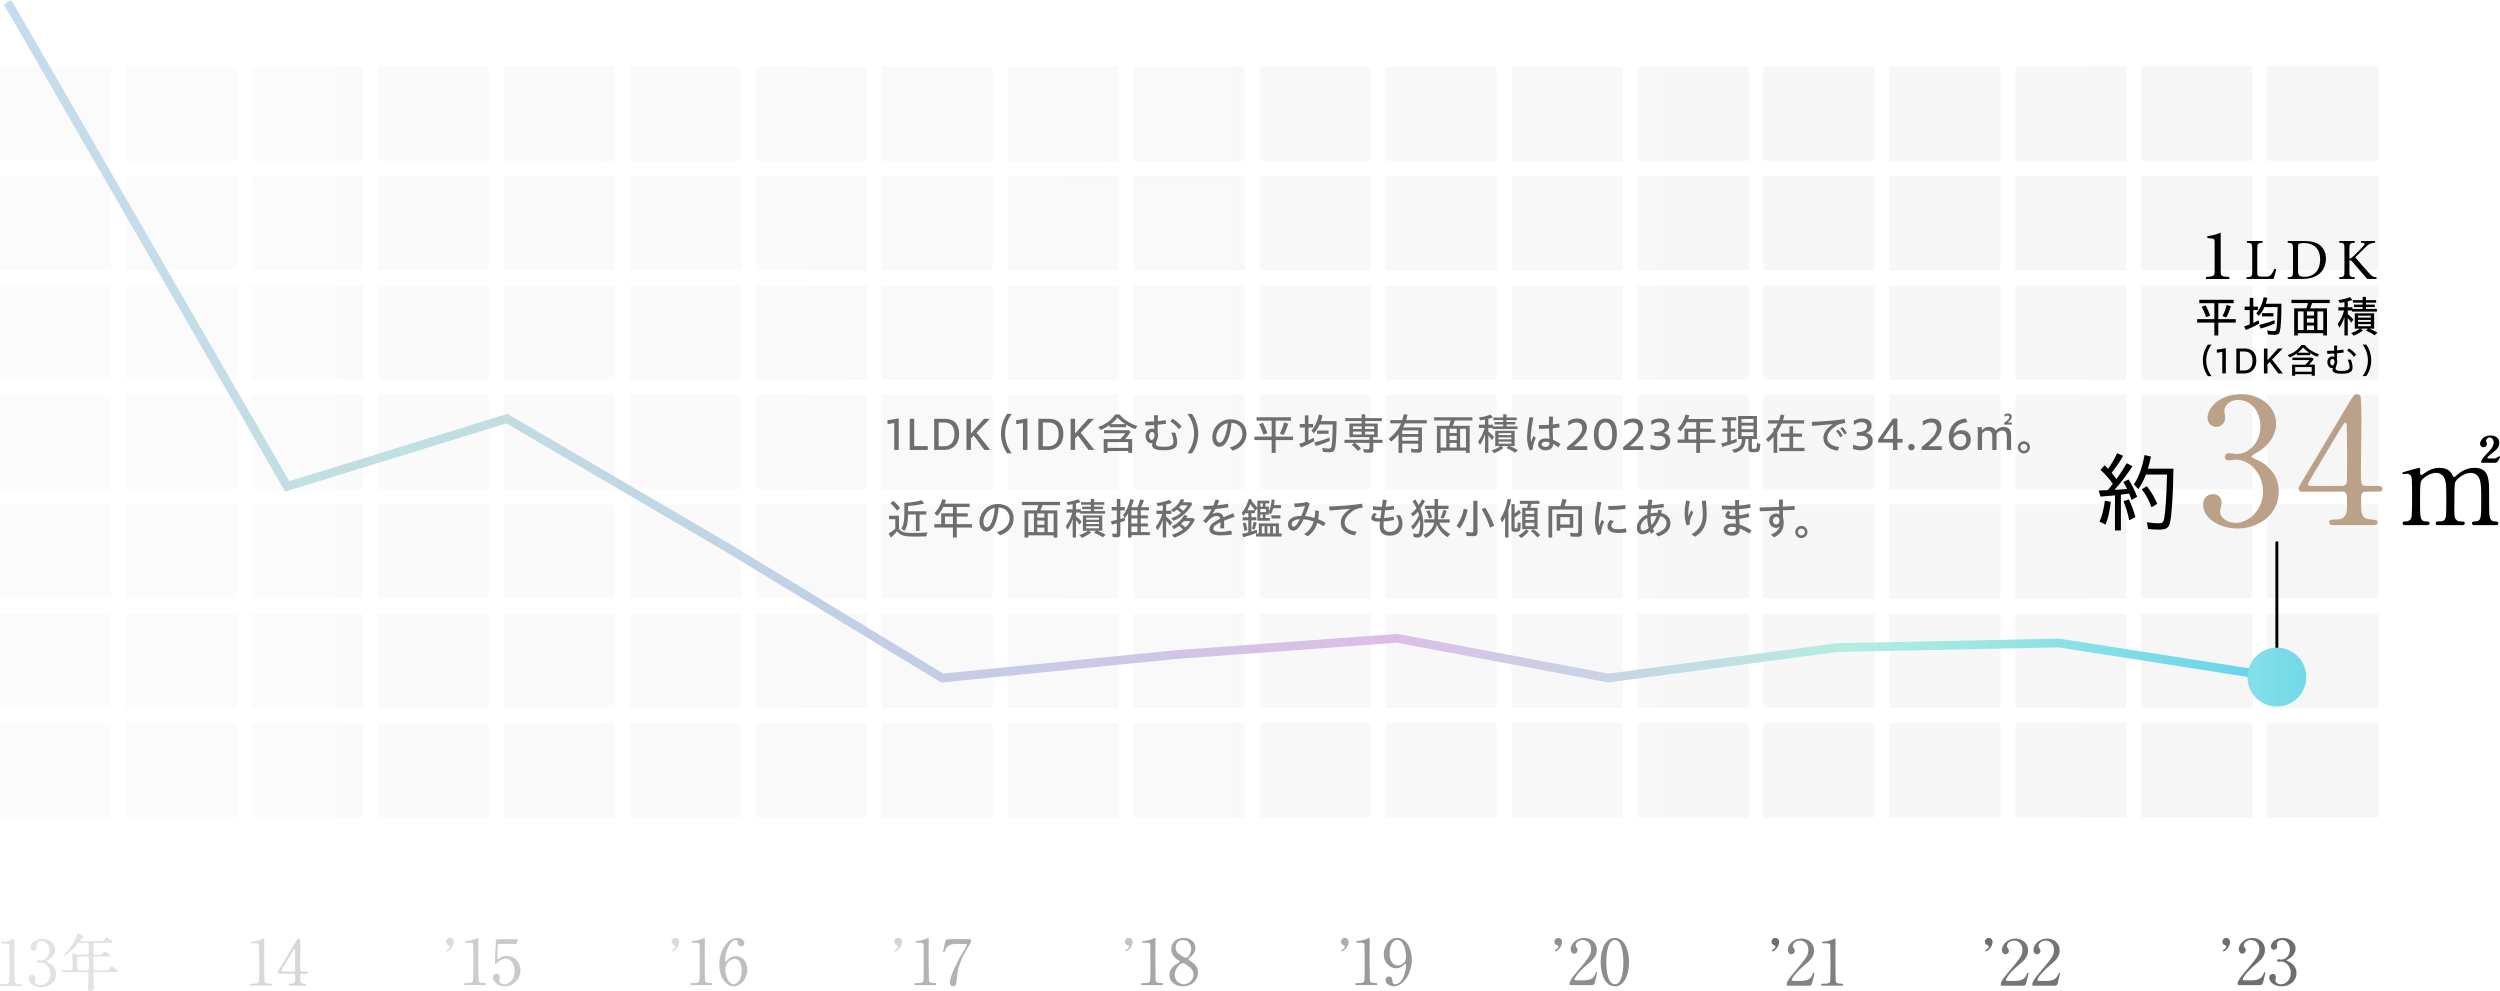 <?xml version="1.0" encoding="UTF-8"?>
<svg id="_レイヤー_1" data-name="レイヤー 1" xmlns="http://www.w3.org/2000/svg" xmlns:xlink="http://www.w3.org/1999/xlink" viewBox="0 0 856.57 339.6">
  <defs>
    <style>
      .cls-1 {
        fill: url(#_名称未設定グラデーション_14-53);
      }

      .cls-1, .cls-2, .cls-3, .cls-4, .cls-5, .cls-6, .cls-7, .cls-8, .cls-9, .cls-10, .cls-11, .cls-12, .cls-13, .cls-14, .cls-15, .cls-16, .cls-17, .cls-18, .cls-19, .cls-20, .cls-21, .cls-22, .cls-23, .cls-24, .cls-25, .cls-26, .cls-27, .cls-28, .cls-29, .cls-30, .cls-31, .cls-32, .cls-33, .cls-34, .cls-35, .cls-36, .cls-37, .cls-38, .cls-39, .cls-40, .cls-41, .cls-42, .cls-43, .cls-44, .cls-45, .cls-46, .cls-47, .cls-48, .cls-49, .cls-50, .cls-51, .cls-52, .cls-53, .cls-54, .cls-55, .cls-56, .cls-57, .cls-58, .cls-59, .cls-60, .cls-61, .cls-62, .cls-63, .cls-64, .cls-65, .cls-66, .cls-67, .cls-68, .cls-69, .cls-70, .cls-71, .cls-72, .cls-73, .cls-74, .cls-75, .cls-76, .cls-77, .cls-78, .cls-79, .cls-80, .cls-81, .cls-82, .cls-83, .cls-84, .cls-85, .cls-86, .cls-87, .cls-88, .cls-89, .cls-90, .cls-91, .cls-92, .cls-93, .cls-94, .cls-95, .cls-96, .cls-97, .cls-98, .cls-99, .cls-100, .cls-101, .cls-102, .cls-103, .cls-104, .cls-105, .cls-106, .cls-107, .cls-108, .cls-109, .cls-110, .cls-111, .cls-112, .cls-113, .cls-114, .cls-115, .cls-116, .cls-117, .cls-118, .cls-119, .cls-120, .cls-121, .cls-122, .cls-123, .cls-124, .cls-125, .cls-126, .cls-127, .cls-128, .cls-129, .cls-130, .cls-131, .cls-132, .cls-133, .cls-134, .cls-135, .cls-136, .cls-137, .cls-138, .cls-139, .cls-140, .cls-141, .cls-142, .cls-143, .cls-144, .cls-145, .cls-146, .cls-147, .cls-148, .cls-149, .cls-150, .cls-151, .cls-152, .cls-153, .cls-154, .cls-155, .cls-156, .cls-157, .cls-158, .cls-159, .cls-160, .cls-161, .cls-162, .cls-163, .cls-164, .cls-165 {
        stroke-width: 0px;
      }

      .cls-2 {
        fill: url(#_名称未設定グラデーション_14-61);
      }

      .cls-3 {
        fill: url(#_名称未設定グラデーション_14-117);
      }

      .cls-4 {
        fill: url(#_名称未設定グラデーション_49-3);
      }

      .cls-5 {
        fill: url(#_名称未設定グラデーション_14-112);
      }

      .cls-6 {
        fill: url(#_名称未設定グラデーション_14-91);
      }

      .cls-7 {
        fill: url(#_名称未設定グラデーション_14-65);
      }

      .cls-8 {
        fill: url(#_名称未設定グラデーション_14-25);
      }

      .cls-9 {
        fill: url(#_名称未設定グラデーション_49-13);
      }

      .cls-10 {
        fill: url(#_名称未設定グラデーション_14-100);
      }

      .cls-11 {
        fill: url(#_名称未設定グラデーション_14-60);
      }

      .cls-12 {
        fill: #919191;
      }

      .cls-13 {
        fill: url(#_名称未設定グラデーション_14-10);
      }

      .cls-14 {
        fill: url(#_名称未設定グラデーション_14-130);
      }

      .cls-15 {
        fill: #6e6e6e;
      }

      .cls-16 {
        fill: url(#_名称未設定グラデーション_14-85);
      }

      .cls-17 {
        fill: #baa187;
      }

      .cls-18 {
        fill: url(#_名称未設定グラデーション_49-6);
      }

      .cls-19 {
        fill: url(#_名称未設定グラデーション_14-108);
      }

      .cls-20 {
        fill: url(#_名称未設定グラデーション_14-20);
      }

      .cls-21 {
        fill: url(#_名称未設定グラデーション_14-86);
      }

      .cls-22 {
        fill: url(#_名称未設定グラデーション_14-118);
      }

      .cls-23 {
        fill: url(#_名称未設定グラデーション_14-57);
      }

      .cls-24 {
        fill: url(#_名称未設定グラデーション_14-125);
      }

      .cls-25 {
        fill: url(#_名称未設定グラデーション_14-35);
      }

      .cls-26 {
        fill: url(#_名称未設定グラデーション_49-18);
      }

      .cls-27 {
        fill: url(#_名称未設定グラデーション_14-123);
      }

      .cls-166 {
        stroke: #000;
      }

      .cls-166, .cls-167 {
        fill: none;
        stroke-miterlimit: 10;
      }

      .cls-28 {
        fill: url(#_名称未設定グラデーション_14-73);
      }

      .cls-29 {
        fill: url(#_名称未設定グラデーション_49-11);
      }

      .cls-30 {
        fill: url(#_名称未設定グラデーション_14-77);
      }

      .cls-31 {
        fill: url(#_名称未設定グラデーション_14-45);
      }

      .cls-32 {
        fill: url(#_名称未設定グラデーション_49-4);
      }

      .cls-33 {
        fill: url(#_名称未設定グラデーション_14-93);
      }

      .cls-34 {
        fill: url(#_名称未設定グラデーション_14-129);
      }

      .cls-35 {
        fill: url(#_名称未設定グラデーション_14-103);
      }

      .cls-36 {
        fill: url(#_名称未設定グラデーション_14-14);
      }

      .cls-37 {
        fill: url(#_名称未設定グラデーション_14-50);
      }

      .cls-38 {
        fill: url(#_名称未設定グラデーション_14-42);
      }

      .cls-39 {
        fill: url(#_名称未設定グラデーション_14-127);
      }

      .cls-40 {
        fill: url(#_名称未設定グラデーション_49-22);
      }

      .cls-41 {
        fill: url(#_名称未設定グラデーション_49);
      }

      .cls-42 {
        fill: url(#_名称未設定グラデーション_14-66);
      }

      .cls-43 {
        fill: url(#_名称未設定グラデーション_14-128);
      }

      .cls-44 {
        fill: url(#_名称未設定グラデーション_14-44);
      }

      .cls-46 {
        fill: url(#_名称未設定グラデーション_49-14);
      }

      .cls-47 {
        fill: url(#_名称未設定グラデーション_49-12);
      }

      .cls-48 {
        fill: url(#_名称未設定グラデーション_14-90);
      }

      .cls-49 {
        fill: url(#_名称未設定グラデーション_49-19);
      }

      .cls-50 {
        fill: url(#_名称未設定グラデーション_14-4);
      }

      .cls-51 {
        fill: url(#_名称未設定グラデーション_14-94);
      }

      .cls-52 {
        fill: url(#_名称未設定グラデーション_14-13);
      }

      .cls-53 {
        fill: #c4c4c4;
      }

      .cls-54 {
        fill: url(#_名称未設定グラデーション_14-95);
      }

      .cls-55 {
        fill: url(#_名称未設定グラデーション_14-29);
      }

      .cls-56 {
        fill: url(#_名称未設定グラデーション_14-101);
      }

      .cls-57 {
        fill: url(#_名称未設定グラデーション_14-47);
      }

      .cls-58 {
        fill: url(#_名称未設定グラデーション_14-41);
      }

      .cls-59 {
        fill: url(#_名称未設定グラデーション_14-63);
      }

      .cls-60 {
        fill: url(#_名称未設定グラデーション_14-72);
      }

      .cls-61 {
        fill: url(#_名称未設定グラデーション_14-119);
      }

      .cls-62 {
        fill: url(#_名称未設定グラデーション_14-69);
      }

      .cls-63 {
        fill: url(#_名称未設定グラデーション_14-78);
      }

      .cls-64 {
        fill: url(#_新規グラデーションスウォッチ_2-2);
      }

      .cls-65 {
        fill: #aeaeae;
      }

      .cls-66 {
        fill: url(#_名称未設定グラデーション_14-16);
      }

      .cls-67 {
        fill: url(#_名称未設定グラデーション_14-80);
      }

      .cls-68 {
        fill: url(#_名称未設定グラデーション_14-11);
      }

      .cls-69 {
        fill: url(#_名称未設定グラデーション_14-67);
      }

      .cls-70 {
        fill: url(#_名称未設定グラデーション_14-109);
      }

      .cls-71 {
        fill: url(#_名称未設定グラデーション_14-55);
      }

      .cls-72 {
        fill: url(#_名称未設定グラデーション_14-22);
      }

      .cls-73 {
        fill: url(#_名称未設定グラデーション_14-102);
      }

      .cls-74 {
        fill: url(#_名称未設定グラデーション_14-107);
      }

      .cls-75 {
        fill: url(#_名称未設定グラデーション_14-131);
      }

      .cls-76 {
        fill: url(#_名称未設定グラデーション_14-58);
      }

      .cls-77 {
        fill: url(#_名称未設定グラデーション_14-34);
      }

      .cls-78 {
        fill: url(#_名称未設定グラデーション_14-5);
      }

      .cls-79 {
        fill: url(#_名称未設定グラデーション_14-81);
      }

      .cls-80 {
        fill: url(#_名称未設定グラデーション_49-23);
      }

      .cls-81 {
        fill: url(#_名称未設定グラデーション_14-52);
      }

      .cls-82 {
        fill: url(#_名称未設定グラデーション_14-70);
      }

      .cls-83 {
        fill: url(#_名称未設定グラデーション_14-106);
      }

      .cls-84 {
        fill: url(#_名称未設定グラデーション_14-18);
      }

      .cls-85 {
        fill: url(#_名称未設定グラデーション_14-114);
      }

      .cls-86 {
        fill: url(#_名称未設定グラデーション_14-43);
      }

      .cls-87 {
        fill: url(#_名称未設定グラデーション_14-7);
      }

      .cls-88 {
        fill: url(#_名称未設定グラデーション_14-82);
      }

      .cls-89 {
        fill: url(#_名称未設定グラデーション_14-92);
      }

      .cls-90 {
        fill: url(#_名称未設定グラデーション_14-99);
      }

      .cls-91 {
        fill: url(#_名称未設定グラデーション_14-79);
      }

      .cls-92 {
        fill: url(#_名称未設定グラデーション_49-9);
      }

      .cls-93 {
        fill: url(#_名称未設定グラデーション_14-115);
      }

      .cls-94 {
        fill: url(#_名称未設定グラデーション_14-21);
      }

      .cls-95 {
        fill: url(#_名称未設定グラデーション_14-122);
      }

      .cls-96 {
        fill: url(#_名称未設定グラデーション_14-87);
      }

      .cls-97 {
        fill: url(#_名称未設定グラデーション_14-26);
      }

      .cls-98 {
        fill: url(#_名称未設定グラデーション_14-132);
      }

      .cls-99 {
        fill: url(#_名称未設定グラデーション_14-31);
      }

      .cls-100 {
        fill: url(#_名称未設定グラデーション_14-68);
      }

      .cls-101 {
        fill: url(#_名称未設定グラデーション_49-7);
      }

      .cls-102 {
        fill: url(#_名称未設定グラデーション_14-30);
      }

      .cls-103 {
        fill: url(#_名称未設定グラデーション_14-113);
      }

      .cls-104 {
        fill: #d3d3d3;
      }

      .cls-105 {
        fill: url(#_名称未設定グラデーション_14-40);
      }

      .cls-106 {
        fill: url(#_名称未設定グラデーション_14-75);
      }

      .cls-167 {
        stroke: url(#_新規グラデーションスウォッチ_2);
        stroke-width: 3px;
      }

      .cls-107 {
        fill: url(#_名称未設定グラデーション_49-21);
      }

      .cls-108 {
        fill: url(#_名称未設定グラデーション_14-36);
      }

      .cls-109 {
        fill: url(#_名称未設定グラデーション_14-59);
      }

      .cls-110 {
        fill: url(#_名称未設定グラデーション_14-74);
      }

      .cls-111 {
        fill: url(#_名称未設定グラデーション_14-89);
      }

      .cls-112 {
        fill: url(#_名称未設定グラデーション_14-54);
      }

      .cls-113 {
        fill: url(#_名称未設定グラデーション_14-12);
      }

      .cls-168 {
        opacity: .1;
      }

      .cls-114 {
        fill: url(#_名称未設定グラデーション_14-126);
      }

      .cls-115 {
        fill: url(#_名称未設定グラデーション_14);
      }

      .cls-116 {
        fill: url(#_名称未設定グラデーション_14-3);
      }

      .cls-117 {
        fill: url(#_名称未設定グラデーション_14-37);
      }

      .cls-118 {
        fill: url(#_名称未設定グラデーション_49-5);
      }

      .cls-119 {
        fill: url(#_名称未設定グラデーション_14-111);
      }

      .cls-120 {
        fill: url(#_名称未設定グラデーション_14-104);
      }

      .cls-121 {
        fill: url(#_名称未設定グラデーション_14-110);
      }

      .cls-122 {
        fill: url(#_名称未設定グラデーション_14-27);
      }

      .cls-123 {
        fill: url(#_名称未設定グラデーション_49-8);
      }

      .cls-124 {
        fill: url(#_名称未設定グラデーション_14-38);
      }

      .cls-125 {
        fill: url(#_名称未設定グラデーション_14-56);
      }

      .cls-126 {
        fill: url(#_名称未設定グラデーション_14-88);
      }

      .cls-127 {
        fill: url(#_名称未設定グラデーション_14-23);
      }

      .cls-128 {
        fill: url(#_名称未設定グラデーション_14-17);
      }

      .cls-129 {
        fill: url(#_名称未設定グラデーション_49-20);
      }

      .cls-130 {
        fill: url(#_名称未設定グラデーション_14-98);
      }

      .cls-131 {
        fill: url(#_名称未設定グラデーション_14-9);
      }

      .cls-132 {
        fill: #dbdbdb;
      }

      .cls-133 {
        fill: url(#_名称未設定グラデーション_49-17);
      }

      .cls-134 {
        fill: url(#_名称未設定グラデーション_49-15);
      }

      .cls-135 {
        fill: url(#_名称未設定グラデーション_14-116);
      }

      .cls-136 {
        fill: url(#_名称未設定グラデーション_14-64);
      }

      .cls-137 {
        fill: url(#_名称未設定グラデーション_14-133);
      }

      .cls-138 {
        fill: url(#_名称未設定グラデーション_14-32);
      }

      .cls-139 {
        fill: url(#_名称未設定グラデーション_49-16);
      }

      .cls-140 {
        fill: url(#_名称未設定グラデーション_14-76);
      }

      .cls-141 {
        fill: url(#_名称未設定グラデーション_14-15);
      }

      .cls-142 {
        fill: url(#_名称未設定グラデーション_49-2);
      }

      .cls-143 {
        fill: url(#_名称未設定グラデーション_14-124);
      }

      .cls-144 {
        fill: url(#_名称未設定グラデーション_14-49);
      }

      .cls-145 {
        fill: url(#_名称未設定グラデーション_14-96);
      }

      .cls-146 {
        fill: url(#_名称未設定グラデーション_14-62);
      }

      .cls-147 {
        fill: url(#_名称未設定グラデーション_14-28);
      }

      .cls-148 {
        fill: url(#_名称未設定グラデーション_14-51);
      }

      .cls-149 {
        fill: url(#_名称未設定グラデーション_49-10);
      }

      .cls-150 {
        fill: url(#_名称未設定グラデーション_14-121);
      }

      .cls-151 {
        fill: url(#_名称未設定グラデーション_14-84);
      }

      .cls-152 {
        fill: url(#_名称未設定グラデーション_14-2);
      }

      .cls-153 {
        fill: url(#_名称未設定グラデーション_14-97);
      }

      .cls-154 {
        fill: url(#_名称未設定グラデーション_14-120);
      }

      .cls-155 {
        fill: url(#_名称未設定グラデーション_14-6);
      }

      .cls-156 {
        fill: url(#_名称未設定グラデーション_14-105);
      }

      .cls-157 {
        fill: url(#_名称未設定グラデーション_14-46);
      }

      .cls-158 {
        fill: url(#_名称未設定グラデーション_14-71);
      }

      .cls-159 {
        fill: url(#_名称未設定グラデーション_14-24);
      }

      .cls-160 {
        fill: url(#_名称未設定グラデーション_14-33);
      }

      .cls-161 {
        fill: url(#_名称未設定グラデーション_14-8);
      }

      .cls-162 {
        fill: url(#_名称未設定グラデーション_14-48);
      }

      .cls-163 {
        fill: url(#_名称未設定グラデーション_14-83);
      }

      .cls-164 {
        fill: url(#_名称未設定グラデーション_14-39);
      }

      .cls-165 {
        fill: url(#_名称未設定グラデーション_14-19);
      }
    </style>
    <linearGradient id="_名称未設定グラデーション_14" data-name="名称未設定グラデーション 14" x1="-22.29" y1="38.97" x2="793.78" y2="38.97" gradientUnits="userSpaceOnUse">
      <stop offset="0" stop-color="#dbdbdb"/>
      <stop offset="1" stop-color="#a3a3a3"/>
    </linearGradient>
    <linearGradient id="_名称未設定グラデーション_14-2" data-name="名称未設定グラデーション 14" x1="-22.29" x2="793.78" xlink:href="#_名称未設定グラデーション_14"/>
    <linearGradient id="_名称未設定グラデーション_14-3" data-name="名称未設定グラデーション 14" x1="-22.29" x2="793.78" xlink:href="#_名称未設定グラデーション_14"/>
    <linearGradient id="_名称未設定グラデーション_14-4" data-name="名称未設定グラデーション 14" x1="-22.29" x2="793.78" xlink:href="#_名称未設定グラデーション_14"/>
    <linearGradient id="_名称未設定グラデーション_14-5" data-name="名称未設定グラデーション 14" x1="-22.29" x2="793.78" xlink:href="#_名称未設定グラデーション_14"/>
    <linearGradient id="_名称未設定グラデーション_14-6" data-name="名称未設定グラデーション 14" x1="-22.29" x2="793.78" xlink:href="#_名称未設定グラデーション_14"/>
    <linearGradient id="_名称未設定グラデーション_14-7" data-name="名称未設定グラデーション 14" x1="-22.29" x2="793.78" xlink:href="#_名称未設定グラデーション_14"/>
    <linearGradient id="_名称未設定グラデーション_14-8" data-name="名称未設定グラデーション 14" x1="-22.29" x2="793.78" xlink:href="#_名称未設定グラデーション_14"/>
    <linearGradient id="_名称未設定グラデーション_14-9" data-name="名称未設定グラデーション 14" x1="-22.29" x2="793.78" xlink:href="#_名称未設定グラデーション_14"/>
    <linearGradient id="_名称未設定グラデーション_14-10" data-name="名称未設定グラデーション 14" x1="-22.29" x2="793.78" xlink:href="#_名称未設定グラデーション_14"/>
    <linearGradient id="_名称未設定グラデーション_14-11" data-name="名称未設定グラデーション 14" x1="-22.29" x2="793.78" xlink:href="#_名称未設定グラデーション_14"/>
    <linearGradient id="_名称未設定グラデーション_14-12" data-name="名称未設定グラデーション 14" x1="-22.29" x2="793.78" xlink:href="#_名称未設定グラデーション_14"/>
    <linearGradient id="_名称未設定グラデーション_14-13" data-name="名称未設定グラデーション 14" x1="-22.29" x2="793.78" xlink:href="#_名称未設定グラデーション_14"/>
    <linearGradient id="_名称未設定グラデーション_14-14" data-name="名称未設定グラデーション 14" x2="793.78" xlink:href="#_名称未設定グラデーション_14"/>
    <linearGradient id="_名称未設定グラデーション_14-15" data-name="名称未設定グラデーション 14" x1="-22.29" x2="793.78" xlink:href="#_名称未設定グラデーション_14"/>
    <linearGradient id="_名称未設定グラデーション_14-16" data-name="名称未設定グラデーション 14" x1="-22.29" x2="793.78" xlink:href="#_名称未設定グラデーション_14"/>
    <linearGradient id="_名称未設定グラデーション_14-17" data-name="名称未設定グラデーション 14" x1="-22.29" x2="793.78" xlink:href="#_名称未設定グラデーション_14"/>
    <linearGradient id="_名称未設定グラデーション_14-18" data-name="名称未設定グラデーション 14" x1="-22.29" x2="793.78" xlink:href="#_名称未設定グラデーション_14"/>
    <linearGradient id="_名称未設定グラデーション_14-19" data-name="名称未設定グラデーション 14" x2="793.78" xlink:href="#_名称未設定グラデーション_14"/>
    <linearGradient id="_名称未設定グラデーション_14-20" data-name="名称未設定グラデーション 14" y1="76.46" y2="76.46" xlink:href="#_名称未設定グラデーション_14"/>
    <linearGradient id="_名称未設定グラデーション_14-21" data-name="名称未設定グラデーション 14" x1="-22.29" y1="76.46" x2="793.78" y2="76.46" xlink:href="#_名称未設定グラデーション_14"/>
    <linearGradient id="_名称未設定グラデーション_14-22" data-name="名称未設定グラデーション 14" x1="-22.29" y1="76.46" x2="793.78" y2="76.46" xlink:href="#_名称未設定グラデーション_14"/>
    <linearGradient id="_名称未設定グラデーション_14-23" data-name="名称未設定グラデーション 14" x1="-22.29" y1="76.46" x2="793.78" y2="76.46" xlink:href="#_名称未設定グラデーション_14"/>
    <linearGradient id="_名称未設定グラデーション_14-24" data-name="名称未設定グラデーション 14" x1="-22.29" y1="76.46" x2="793.78" y2="76.46" xlink:href="#_名称未設定グラデーション_14"/>
    <linearGradient id="_名称未設定グラデーション_14-25" data-name="名称未設定グラデーション 14" x1="-22.29" y1="76.46" x2="793.78" y2="76.46" xlink:href="#_名称未設定グラデーション_14"/>
    <linearGradient id="_名称未設定グラデーション_14-26" data-name="名称未設定グラデーション 14" x1="-22.29" y1="76.46" x2="793.78" y2="76.46" xlink:href="#_名称未設定グラデーション_14"/>
    <linearGradient id="_名称未設定グラデーション_14-27" data-name="名称未設定グラデーション 14" x1="-22.29" y1="76.46" x2="793.78" y2="76.46" xlink:href="#_名称未設定グラデーション_14"/>
    <linearGradient id="_名称未設定グラデーション_14-28" data-name="名称未設定グラデーション 14" x1="-22.29" y1="76.46" x2="793.78" y2="76.46" xlink:href="#_名称未設定グラデーション_14"/>
    <linearGradient id="_名称未設定グラデーション_14-29" data-name="名称未設定グラデーション 14" x1="-22.29" y1="76.46" x2="793.78" y2="76.46" xlink:href="#_名称未設定グラデーション_14"/>
    <linearGradient id="_名称未設定グラデーション_14-30" data-name="名称未設定グラデーション 14" x1="-22.29" y1="76.46" x2="793.78" y2="76.46" xlink:href="#_名称未設定グラデーション_14"/>
    <linearGradient id="_名称未設定グラデーション_14-31" data-name="名称未設定グラデーション 14" x1="-22.29" y1="76.46" x2="793.78" y2="76.46" xlink:href="#_名称未設定グラデーション_14"/>
    <linearGradient id="_名称未設定グラデーション_14-32" data-name="名称未設定グラデーション 14" x1="-22.29" y1="76.46" x2="793.78" y2="76.46" xlink:href="#_名称未設定グラデーション_14"/>
    <linearGradient id="_名称未設定グラデーション_14-33" data-name="名称未設定グラデーション 14" y1="76.46" x2="793.78" y2="76.46" xlink:href="#_名称未設定グラデーション_14"/>
    <linearGradient id="_名称未設定グラデーション_14-34" data-name="名称未設定グラデーション 14" x1="-22.29" y1="76.46" x2="793.78" y2="76.46" xlink:href="#_名称未設定グラデーション_14"/>
    <linearGradient id="_名称未設定グラデーション_14-35" data-name="名称未設定グラデーション 14" x1="-22.29" y1="76.46" x2="793.78" y2="76.46" xlink:href="#_名称未設定グラデーション_14"/>
    <linearGradient id="_名称未設定グラデーション_14-36" data-name="名称未設定グラデーション 14" x1="-22.29" y1="76.46" x2="793.78" y2="76.46" xlink:href="#_名称未設定グラデーション_14"/>
    <linearGradient id="_名称未設定グラデーション_14-37" data-name="名称未設定グラデーション 14" x1="-22.29" y1="76.46" x2="793.78" y2="76.46" xlink:href="#_名称未設定グラデーション_14"/>
    <linearGradient id="_名称未設定グラデーション_14-38" data-name="名称未設定グラデーション 14" y1="76.46" x2="793.78" y2="76.46" xlink:href="#_名称未設定グラデーション_14"/>
    <linearGradient id="_名称未設定グラデーション_14-39" data-name="名称未設定グラデーション 14" y1="113.96" y2="113.96" xlink:href="#_名称未設定グラデーション_14"/>
    <linearGradient id="_名称未設定グラデーション_14-40" data-name="名称未設定グラデーション 14" x1="-22.29" y1="113.96" x2="793.78" y2="113.96" xlink:href="#_名称未設定グラデーション_14"/>
    <linearGradient id="_名称未設定グラデーション_14-41" data-name="名称未設定グラデーション 14" x1="-22.29" y1="113.96" x2="793.78" y2="113.96" xlink:href="#_名称未設定グラデーション_14"/>
    <linearGradient id="_名称未設定グラデーション_14-42" data-name="名称未設定グラデーション 14" x1="-22.29" y1="113.96" x2="793.78" y2="113.96" xlink:href="#_名称未設定グラデーション_14"/>
    <linearGradient id="_名称未設定グラデーション_14-43" data-name="名称未設定グラデーション 14" x1="-22.29" y1="113.96" x2="793.78" y2="113.96" xlink:href="#_名称未設定グラデーション_14"/>
    <linearGradient id="_名称未設定グラデーション_14-44" data-name="名称未設定グラデーション 14" x1="-22.29" y1="113.96" x2="793.78" y2="113.96" xlink:href="#_名称未設定グラデーション_14"/>
    <linearGradient id="_名称未設定グラデーション_14-45" data-name="名称未設定グラデーション 14" x1="-22.29" y1="113.96" x2="793.78" y2="113.96" xlink:href="#_名称未設定グラデーション_14"/>
    <linearGradient id="_名称未設定グラデーション_14-46" data-name="名称未設定グラデーション 14" x1="-22.29" y1="113.96" x2="793.78" y2="113.96" xlink:href="#_名称未設定グラデーション_14"/>
    <linearGradient id="_名称未設定グラデーション_14-47" data-name="名称未設定グラデーション 14" x1="-22.29" y1="113.96" x2="793.78" y2="113.96" xlink:href="#_名称未設定グラデーション_14"/>
    <linearGradient id="_名称未設定グラデーション_14-48" data-name="名称未設定グラデーション 14" x1="-22.29" y1="113.96" x2="793.78" y2="113.96" xlink:href="#_名称未設定グラデーション_14"/>
    <linearGradient id="_名称未設定グラデーション_14-49" data-name="名称未設定グラデーション 14" x1="-22.29" y1="113.96" x2="793.78" y2="113.96" xlink:href="#_名称未設定グラデーション_14"/>
    <linearGradient id="_名称未設定グラデーション_14-50" data-name="名称未設定グラデーション 14" x1="-22.29" y1="113.96" x2="793.78" y2="113.96" xlink:href="#_名称未設定グラデーション_14"/>
    <linearGradient id="_名称未設定グラデーション_14-51" data-name="名称未設定グラデーション 14" x1="-22.29" y1="113.96" x2="793.78" y2="113.96" xlink:href="#_名称未設定グラデーション_14"/>
    <linearGradient id="_名称未設定グラデーション_14-52" data-name="名称未設定グラデーション 14" y1="113.96" x2="793.78" y2="113.96" xlink:href="#_名称未設定グラデーション_14"/>
    <linearGradient id="_名称未設定グラデーション_14-53" data-name="名称未設定グラデーション 14" x1="-22.29" y1="113.96" x2="793.78" y2="113.96" xlink:href="#_名称未設定グラデーション_14"/>
    <linearGradient id="_名称未設定グラデーション_14-54" data-name="名称未設定グラデーション 14" x1="-22.29" y1="113.96" x2="793.78" y2="113.96" xlink:href="#_名称未設定グラデーション_14"/>
    <linearGradient id="_名称未設定グラデーション_14-55" data-name="名称未設定グラデーション 14" x1="-22.29" y1="113.96" x2="793.78" y2="113.96" xlink:href="#_名称未設定グラデーション_14"/>
    <linearGradient id="_名称未設定グラデーション_14-56" data-name="名称未設定グラデーション 14" x1="-22.29" y1="113.96" x2="793.78" y2="113.96" xlink:href="#_名称未設定グラデーション_14"/>
    <linearGradient id="_名称未設定グラデーション_14-57" data-name="名称未設定グラデーション 14" y1="113.96" x2="793.78" y2="113.96" xlink:href="#_名称未設定グラデーション_14"/>
    <linearGradient id="_名称未設定グラデーション_14-58" data-name="名称未設定グラデーション 14" y1="151.45" y2="151.45" xlink:href="#_名称未設定グラデーション_14"/>
    <linearGradient id="_名称未設定グラデーション_14-59" data-name="名称未設定グラデーション 14" x1="-22.29" y1="151.45" x2="793.78" y2="151.45" xlink:href="#_名称未設定グラデーション_14"/>
    <linearGradient id="_名称未設定グラデーション_14-60" data-name="名称未設定グラデーション 14" x1="-22.29" y1="151.45" x2="793.78" y2="151.45" xlink:href="#_名称未設定グラデーション_14"/>
    <linearGradient id="_名称未設定グラデーション_14-61" data-name="名称未設定グラデーション 14" x1="-22.29" y1="151.45" x2="793.78" y2="151.45" xlink:href="#_名称未設定グラデーション_14"/>
    <linearGradient id="_名称未設定グラデーション_14-62" data-name="名称未設定グラデーション 14" x1="-22.29" y1="151.45" x2="793.78" y2="151.45" xlink:href="#_名称未設定グラデーション_14"/>
    <linearGradient id="_名称未設定グラデーション_14-63" data-name="名称未設定グラデーション 14" x1="-22.29" y1="151.45" x2="793.78" y2="151.45" xlink:href="#_名称未設定グラデーション_14"/>
    <linearGradient id="_名称未設定グラデーション_14-64" data-name="名称未設定グラデーション 14" x1="-22.29" y1="151.45" x2="793.78" y2="151.45" xlink:href="#_名称未設定グラデーション_14"/>
    <linearGradient id="_名称未設定グラデーション_14-65" data-name="名称未設定グラデーション 14" x1="-22.29" y1="151.45" x2="793.78" y2="151.45" xlink:href="#_名称未設定グラデーション_14"/>
    <linearGradient id="_名称未設定グラデーション_14-66" data-name="名称未設定グラデーション 14" x1="-22.29" y1="151.45" x2="793.78" y2="151.45" xlink:href="#_名称未設定グラデーション_14"/>
    <linearGradient id="_名称未設定グラデーション_14-67" data-name="名称未設定グラデーション 14" x1="-22.29" y1="151.45" x2="793.78" y2="151.45" xlink:href="#_名称未設定グラデーション_14"/>
    <linearGradient id="_名称未設定グラデーション_14-68" data-name="名称未設定グラデーション 14" x1="-22.29" y1="151.45" x2="793.78" y2="151.45" xlink:href="#_名称未設定グラデーション_14"/>
    <linearGradient id="_名称未設定グラデーション_14-69" data-name="名称未設定グラデーション 14" x1="-22.29" y1="151.45" x2="793.78" y2="151.45" xlink:href="#_名称未設定グラデーション_14"/>
    <linearGradient id="_名称未設定グラデーション_14-70" data-name="名称未設定グラデーション 14" x1="-22.29" y1="151.45" x2="793.78" y2="151.45" xlink:href="#_名称未設定グラデーション_14"/>
    <linearGradient id="_名称未設定グラデーション_14-71" data-name="名称未設定グラデーション 14" y1="151.45" x2="793.78" y2="151.45" xlink:href="#_名称未設定グラデーション_14"/>
    <linearGradient id="_名称未設定グラデーション_14-72" data-name="名称未設定グラデーション 14" x1="-22.29" y1="151.45" x2="793.78" y2="151.45" xlink:href="#_名称未設定グラデーション_14"/>
    <linearGradient id="_名称未設定グラデーション_14-73" data-name="名称未設定グラデーション 14" x1="-22.29" y1="151.45" x2="793.78" y2="151.45" xlink:href="#_名称未設定グラデーション_14"/>
    <linearGradient id="_名称未設定グラデーション_14-74" data-name="名称未設定グラデーション 14" x1="-22.29" y1="151.45" x2="793.78" y2="151.45" xlink:href="#_名称未設定グラデーション_14"/>
    <linearGradient id="_名称未設定グラデーション_14-75" data-name="名称未設定グラデーション 14" x1="-22.29" y1="151.45" x2="793.78" y2="151.45" xlink:href="#_名称未設定グラデーション_14"/>
    <linearGradient id="_名称未設定グラデーション_14-76" data-name="名称未設定グラデーション 14" y1="151.45" x2="793.78" y2="151.45" xlink:href="#_名称未設定グラデーション_14"/>
    <linearGradient id="_名称未設定グラデーション_14-77" data-name="名称未設定グラデーション 14" y1="188.95" y2="188.95" xlink:href="#_名称未設定グラデーション_14"/>
    <linearGradient id="_名称未設定グラデーション_14-78" data-name="名称未設定グラデーション 14" x1="-22.29" y1="188.95" x2="793.78" y2="188.95" xlink:href="#_名称未設定グラデーション_14"/>
    <linearGradient id="_名称未設定グラデーション_14-79" data-name="名称未設定グラデーション 14" x1="-22.29" y1="188.95" x2="793.78" y2="188.95" xlink:href="#_名称未設定グラデーション_14"/>
    <linearGradient id="_名称未設定グラデーション_14-80" data-name="名称未設定グラデーション 14" x1="-22.29" y1="188.95" x2="793.78" y2="188.95" xlink:href="#_名称未設定グラデーション_14"/>
    <linearGradient id="_名称未設定グラデーション_14-81" data-name="名称未設定グラデーション 14" x1="-22.29" y1="188.95" x2="793.78" y2="188.95" xlink:href="#_名称未設定グラデーション_14"/>
    <linearGradient id="_名称未設定グラデーション_14-82" data-name="名称未設定グラデーション 14" x1="-22.29" y1="188.95" x2="793.78" y2="188.95" xlink:href="#_名称未設定グラデーション_14"/>
    <linearGradient id="_名称未設定グラデーション_14-83" data-name="名称未設定グラデーション 14" x1="-22.29" y1="188.95" x2="793.78" y2="188.95" xlink:href="#_名称未設定グラデーション_14"/>
    <linearGradient id="_名称未設定グラデーション_14-84" data-name="名称未設定グラデーション 14" x1="-22.29" y1="188.95" x2="793.78" y2="188.95" xlink:href="#_名称未設定グラデーション_14"/>
    <linearGradient id="_名称未設定グラデーション_14-85" data-name="名称未設定グラデーション 14" x1="-22.29" y1="188.95" x2="793.78" y2="188.95" xlink:href="#_名称未設定グラデーション_14"/>
    <linearGradient id="_名称未設定グラデーション_14-86" data-name="名称未設定グラデーション 14" x1="-22.29" y1="188.95" x2="793.78" y2="188.95" xlink:href="#_名称未設定グラデーション_14"/>
    <linearGradient id="_名称未設定グラデーション_14-87" data-name="名称未設定グラデーション 14" x1="-22.29" y1="188.95" x2="793.78" y2="188.95" xlink:href="#_名称未設定グラデーション_14"/>
    <linearGradient id="_名称未設定グラデーション_14-88" data-name="名称未設定グラデーション 14" x1="-22.29" y1="188.95" x2="793.78" y2="188.95" xlink:href="#_名称未設定グラデーション_14"/>
    <linearGradient id="_名称未設定グラデーション_14-89" data-name="名称未設定グラデーション 14" x1="-22.29" y1="188.95" x2="793.78" y2="188.95" xlink:href="#_名称未設定グラデーション_14"/>
    <linearGradient id="_名称未設定グラデーション_14-90" data-name="名称未設定グラデーション 14" y1="188.95" x2="793.78" y2="188.95" xlink:href="#_名称未設定グラデーション_14"/>
    <linearGradient id="_名称未設定グラデーション_14-91" data-name="名称未設定グラデーション 14" x1="-22.29" y1="188.95" x2="793.78" y2="188.95" xlink:href="#_名称未設定グラデーション_14"/>
    <linearGradient id="_名称未設定グラデーション_14-92" data-name="名称未設定グラデーション 14" x1="-22.29" y1="188.95" x2="793.78" y2="188.95" xlink:href="#_名称未設定グラデーション_14"/>
    <linearGradient id="_名称未設定グラデーション_14-93" data-name="名称未設定グラデーション 14" x1="-22.29" y1="188.95" x2="793.78" y2="188.95" xlink:href="#_名称未設定グラデーション_14"/>
    <linearGradient id="_名称未設定グラデーション_14-94" data-name="名称未設定グラデーション 14" x1="-22.29" y1="188.95" x2="793.78" y2="188.95" xlink:href="#_名称未設定グラデーション_14"/>
    <linearGradient id="_名称未設定グラデーション_14-95" data-name="名称未設定グラデーション 14" y1="188.95" x2="793.78" y2="188.95" xlink:href="#_名称未設定グラデーション_14"/>
    <linearGradient id="_名称未設定グラデーション_14-96" data-name="名称未設定グラデーション 14" y1="226.44" y2="226.44" xlink:href="#_名称未設定グラデーション_14"/>
    <linearGradient id="_名称未設定グラデーション_14-97" data-name="名称未設定グラデーション 14" x1="-22.29" y1="226.44" x2="793.78" y2="226.44" xlink:href="#_名称未設定グラデーション_14"/>
    <linearGradient id="_名称未設定グラデーション_14-98" data-name="名称未設定グラデーション 14" x1="-22.29" y1="226.44" x2="793.78" y2="226.44" xlink:href="#_名称未設定グラデーション_14"/>
    <linearGradient id="_名称未設定グラデーション_14-99" data-name="名称未設定グラデーション 14" x1="-22.29" y1="226.44" x2="793.78" y2="226.44" xlink:href="#_名称未設定グラデーション_14"/>
    <linearGradient id="_名称未設定グラデーション_14-100" data-name="名称未設定グラデーション 14" x1="-22.29" y1="226.44" x2="793.78" y2="226.44" xlink:href="#_名称未設定グラデーション_14"/>
    <linearGradient id="_名称未設定グラデーション_14-101" data-name="名称未設定グラデーション 14" x1="-22.29" y1="226.44" x2="793.78" y2="226.44" xlink:href="#_名称未設定グラデーション_14"/>
    <linearGradient id="_名称未設定グラデーション_14-102" data-name="名称未設定グラデーション 14" x1="-22.29" y1="226.44" x2="793.78" y2="226.44" xlink:href="#_名称未設定グラデーション_14"/>
    <linearGradient id="_名称未設定グラデーション_14-103" data-name="名称未設定グラデーション 14" x1="-22.29" y1="226.44" x2="793.78" y2="226.44" xlink:href="#_名称未設定グラデーション_14"/>
    <linearGradient id="_名称未設定グラデーション_14-104" data-name="名称未設定グラデーション 14" x1="-22.29" y1="226.44" x2="793.78" y2="226.44" xlink:href="#_名称未設定グラデーション_14"/>
    <linearGradient id="_名称未設定グラデーション_14-105" data-name="名称未設定グラデーション 14" x1="-22.29" y1="226.44" x2="793.78" y2="226.44" xlink:href="#_名称未設定グラデーション_14"/>
    <linearGradient id="_名称未設定グラデーション_14-106" data-name="名称未設定グラデーション 14" x1="-22.29" y1="226.44" x2="793.78" y2="226.44" xlink:href="#_名称未設定グラデーション_14"/>
    <linearGradient id="_名称未設定グラデーション_14-107" data-name="名称未設定グラデーション 14" x1="-22.29" y1="226.44" x2="793.78" y2="226.44" xlink:href="#_名称未設定グラデーション_14"/>
    <linearGradient id="_名称未設定グラデーション_14-108" data-name="名称未設定グラデーション 14" x1="-22.29" y1="226.44" x2="793.78" y2="226.44" xlink:href="#_名称未設定グラデーション_14"/>
    <linearGradient id="_名称未設定グラデーション_14-109" data-name="名称未設定グラデーション 14" y1="226.44" x2="793.78" y2="226.44" xlink:href="#_名称未設定グラデーション_14"/>
    <linearGradient id="_名称未設定グラデーション_14-110" data-name="名称未設定グラデーション 14" x1="-22.29" y1="226.44" x2="793.78" y2="226.44" xlink:href="#_名称未設定グラデーション_14"/>
    <linearGradient id="_名称未設定グラデーション_14-111" data-name="名称未設定グラデーション 14" x1="-22.29" y1="226.44" x2="793.78" y2="226.44" xlink:href="#_名称未設定グラデーション_14"/>
    <linearGradient id="_名称未設定グラデーション_14-112" data-name="名称未設定グラデーション 14" x1="-22.29" y1="226.44" x2="793.78" y2="226.44" xlink:href="#_名称未設定グラデーション_14"/>
    <linearGradient id="_名称未設定グラデーション_14-113" data-name="名称未設定グラデーション 14" x1="-22.29" y1="226.44" x2="793.78" y2="226.44" xlink:href="#_名称未設定グラデーション_14"/>
    <linearGradient id="_名称未設定グラデーション_14-114" data-name="名称未設定グラデーション 14" y1="226.44" x2="793.78" y2="226.44" xlink:href="#_名称未設定グラデーション_14"/>
    <linearGradient id="_名称未設定グラデーション_14-115" data-name="名称未設定グラデーション 14" y1="263.93" y2="263.93" xlink:href="#_名称未設定グラデーション_14"/>
    <linearGradient id="_名称未設定グラデーション_14-116" data-name="名称未設定グラデーション 14" x1="-22.29" y1="263.93" x2="793.78" y2="263.93" xlink:href="#_名称未設定グラデーション_14"/>
    <linearGradient id="_名称未設定グラデーション_14-117" data-name="名称未設定グラデーション 14" x1="-22.29" y1="263.93" x2="793.78" y2="263.93" xlink:href="#_名称未設定グラデーション_14"/>
    <linearGradient id="_名称未設定グラデーション_14-118" data-name="名称未設定グラデーション 14" x1="-22.29" y1="263.93" x2="793.78" y2="263.93" xlink:href="#_名称未設定グラデーション_14"/>
    <linearGradient id="_名称未設定グラデーション_14-119" data-name="名称未設定グラデーション 14" x1="-22.29" y1="263.93" x2="793.78" y2="263.93" xlink:href="#_名称未設定グラデーション_14"/>
    <linearGradient id="_名称未設定グラデーション_14-120" data-name="名称未設定グラデーション 14" x1="-22.29" y1="263.93" x2="793.78" y2="263.93" xlink:href="#_名称未設定グラデーション_14"/>
    <linearGradient id="_名称未設定グラデーション_14-121" data-name="名称未設定グラデーション 14" x1="-22.29" y1="263.93" x2="793.78" y2="263.93" xlink:href="#_名称未設定グラデーション_14"/>
    <linearGradient id="_名称未設定グラデーション_14-122" data-name="名称未設定グラデーション 14" x1="-22.29" y1="263.93" x2="793.78" y2="263.93" xlink:href="#_名称未設定グラデーション_14"/>
    <linearGradient id="_名称未設定グラデーション_14-123" data-name="名称未設定グラデーション 14" x1="-22.29" y1="263.93" x2="793.78" y2="263.93" xlink:href="#_名称未設定グラデーション_14"/>
    <linearGradient id="_名称未設定グラデーション_14-124" data-name="名称未設定グラデーション 14" x1="-22.29" y1="263.93" x2="793.78" y2="263.93" xlink:href="#_名称未設定グラデーション_14"/>
    <linearGradient id="_名称未設定グラデーション_14-125" data-name="名称未設定グラデーション 14" x1="-22.29" y1="263.93" x2="793.78" y2="263.93" xlink:href="#_名称未設定グラデーション_14"/>
    <linearGradient id="_名称未設定グラデーション_14-126" data-name="名称未設定グラデーション 14" x1="-22.29" y1="263.93" x2="793.78" y2="263.93" xlink:href="#_名称未設定グラデーション_14"/>
    <linearGradient id="_名称未設定グラデーション_14-127" data-name="名称未設定グラデーション 14" x1="-22.29" y1="263.93" x2="793.78" y2="263.93" xlink:href="#_名称未設定グラデーション_14"/>
    <linearGradient id="_名称未設定グラデーション_14-128" data-name="名称未設定グラデーション 14" y1="263.93" x2="793.78" y2="263.93" xlink:href="#_名称未設定グラデーション_14"/>
    <linearGradient id="_名称未設定グラデーション_14-129" data-name="名称未設定グラデーション 14" x1="-22.29" y1="263.93" x2="793.78" y2="263.93" xlink:href="#_名称未設定グラデーション_14"/>
    <linearGradient id="_名称未設定グラデーション_14-130" data-name="名称未設定グラデーション 14" x1="-22.29" y1="263.93" x2="793.78" y2="263.93" xlink:href="#_名称未設定グラデーション_14"/>
    <linearGradient id="_名称未設定グラデーション_14-131" data-name="名称未設定グラデーション 14" x1="-22.29" y1="263.93" x2="793.78" y2="263.93" xlink:href="#_名称未設定グラデーション_14"/>
    <linearGradient id="_名称未設定グラデーション_14-132" data-name="名称未設定グラデーション 14" x1="-22.29" y1="263.93" x2="793.78" y2="263.93" xlink:href="#_名称未設定グラデーション_14"/>
    <linearGradient id="_名称未設定グラデーション_14-133" data-name="名称未設定グラデーション 14" y1="263.93" x2="793.78" y2="263.93" xlink:href="#_名称未設定グラデーション_14"/>
    <linearGradient id="_新規グラデーションスウォッチ_2" data-name="新規グラデーションスウォッチ 2" x1="1.3" y1="116.93" x2="782.42" y2="116.93" gradientUnits="userSpaceOnUse">
      <stop offset="0" stop-color="#c6dbec"/>
      <stop offset=".18" stop-color="#c0e0e1"/>
      <stop offset=".37" stop-color="#c0d0e6"/>
      <stop offset=".61" stop-color="#dbbee8"/>
      <stop offset=".81" stop-color="#b4eee0"/>
      <stop offset="1" stop-color="#60d3ec"/>
    </linearGradient>
    <linearGradient id="_名称未設定グラデーション_49" data-name="名称未設定グラデーション 49" x1="32.81" y1="329.76" x2="595.59" y2="329.76" gradientUnits="userSpaceOnUse">
      <stop offset="0" stop-color="#e2e2e2"/>
      <stop offset="1" stop-color="#6e6e6e"/>
    </linearGradient>
    <linearGradient id="_名称未設定グラデーション_49-2" data-name="名称未設定グラデーション 49" x1="32.81" y1="329.97" x2="595.59" y2="329.97" xlink:href="#_名称未設定グラデーション_49"/>
    <linearGradient id="_名称未設定グラデーション_49-3" data-name="名称未設定グラデーション 49" x1="32.81" y1="329.64" x2="595.59" y2="329.64" xlink:href="#_名称未設定グラデーション_49"/>
    <linearGradient id="_名称未設定グラデーション_49-4" data-name="名称未設定グラデーション 49" x1="47.86" y1="329.64" x2="610.64" y2="329.64" xlink:href="#_名称未設定グラデーション_49"/>
    <linearGradient id="_名称未設定グラデーション_49-5" data-name="名称未設定グラデーション 49" x1="47.86" y1="329.64" x2="610.64" y2="329.64" xlink:href="#_名称未設定グラデーション_49"/>
    <linearGradient id="_名称未設定グラデーション_49-6" data-name="名称未設定グラデーション 49" x1="62.48" y1="329.44" x2="625.26" y2="329.44" xlink:href="#_名称未設定グラデーション_49"/>
    <linearGradient id="_名称未設定グラデーション_49-7" data-name="名称未設定グラデーション 49" x1="62.48" y1="329.85" x2="625.26" y2="329.85" xlink:href="#_名称未設定グラデーション_49"/>
    <linearGradient id="_名称未設定グラデーション_49-8" data-name="名称未設定グラデーション 49" x1="78.02" y1="329.44" x2="640.8" y2="329.44" xlink:href="#_名称未設定グラデーション_49"/>
    <linearGradient id="_名称未設定グラデーション_49-9" data-name="名称未設定グラデーション 49" x1="78.02" y1="329.64" x2="640.8" y2="329.64" xlink:href="#_名称未設定グラデーション_49"/>
    <linearGradient id="_名称未設定グラデーション_49-10" data-name="名称未設定グラデーション 49" x1="93.36" y1="329.44" x2="656.14" y2="329.44" xlink:href="#_名称未設定グラデーション_49"/>
    <linearGradient id="_名称未設定グラデーション_49-11" data-name="名称未設定グラデーション 49" x1="93.36" y1="329.85" x2="656.14" y2="329.85" xlink:href="#_名称未設定グラデーション_49"/>
    <linearGradient id="_名称未設定グラデーション_49-12" data-name="名称未設定グラデーション 49" x1="108.9" y1="329.44" x2="671.68" y2="329.44" xlink:href="#_名称未設定グラデーション_49"/>
    <linearGradient id="_名称未設定グラデーション_49-13" data-name="名称未設定グラデーション 49" x1="108.9" y1="329.64" x2="671.68" y2="329.64" xlink:href="#_名称未設定グラデーション_49"/>
    <linearGradient id="_名称未設定グラデーション_49-14" data-name="名称未設定グラデーション 49" x1="123.57" y1="329.44" x2="686.34" y2="329.44" xlink:href="#_名称未設定グラデーション_49"/>
    <linearGradient id="_名称未設定グラデーション_49-15" data-name="名称未設定グラデーション 49" x1="123.57" y1="329.64" x2="686.34" y2="329.64" xlink:href="#_名称未設定グラデーション_49"/>
    <linearGradient id="_名称未設定グラデーション_49-16" data-name="名称未設定グラデーション 49" x1="138.35" y1="329.44" x2="701.13" y2="329.44" xlink:href="#_名称未設定グラデーション_49"/>
    <linearGradient id="_名称未設定グラデーション_49-17" data-name="名称未設定グラデーション 49" x1="138.35" y1="329.64" x2="701.13" y2="329.64" xlink:href="#_名称未設定グラデーション_49"/>
    <linearGradient id="_名称未設定グラデーション_49-18" data-name="名称未設定グラデーション 49" x1="153.13" y1="329.64" x2="715.9" y2="329.64" xlink:href="#_名称未設定グラデーション_49"/>
    <linearGradient id="_名称未設定グラデーション_49-19" data-name="名称未設定グラデーション 49" x1="153.13" y1="329.64" x2="715.9" y2="329.64" xlink:href="#_名称未設定グラデーション_49"/>
    <linearGradient id="_名称未設定グラデーション_49-20" data-name="名称未設定グラデーション 49" x1="167.89" y1="329.64" x2="730.67" y2="329.64" xlink:href="#_名称未設定グラデーション_49"/>
    <linearGradient id="_名称未設定グラデーション_49-21" data-name="名称未設定グラデーション 49" x1="167.89" y1="329.64" x2="730.67" y2="329.64" xlink:href="#_名称未設定グラデーション_49"/>
    <linearGradient id="_名称未設定グラデーション_49-22" data-name="名称未設定グラデーション 49" x1="189.54" y1="329.44" x2="752.31" y2="329.44" xlink:href="#_名称未設定グラデーション_49"/>
    <linearGradient id="_名称未設定グラデーション_49-23" data-name="名称未設定グラデーション 49" x1="189.54" y1="329.64" x2="752.31" y2="329.64" xlink:href="#_名称未設定グラデーション_49"/>
    <linearGradient id="_新規グラデーションスウォッチ_2-2" data-name="新規グラデーションスウォッチ 2" x1="353.02" y1="231.99" x2="807.83" y2="231.99" xlink:href="#_新規グラデーションスウォッチ_2"/>
  </defs>
  <g class="cls-168">
    <rect class="cls-115" x=".01" y="22.81" width="38.04" height="32.31"/>
    <rect class="cls-152" x="43.17" y="22.81" width="38.04" height="32.31"/>
    <rect class="cls-116" x="86.33" y="22.81" width="38.04" height="32.31"/>
    <rect class="cls-50" x="129.48" y="22.81" width="38.04" height="32.31"/>
    <rect class="cls-78" x="172.64" y="22.81" width="38.04" height="32.31"/>
    <rect class="cls-155" x="215.8" y="22.81" width="38.04" height="32.31"/>
    <rect class="cls-87" x="258.96" y="22.81" width="38.04" height="32.31"/>
    <rect class="cls-161" x="302.11" y="22.81" width="38.04" height="32.31"/>
    <rect class="cls-131" x="345.27" y="22.81" width="38.04" height="32.31"/>
    <rect class="cls-13" x="388.43" y="22.81" width="38.04" height="32.31"/>
    <rect class="cls-68" x="431.59" y="22.81" width="38.04" height="32.31"/>
    <rect class="cls-113" x="474.75" y="22.81" width="38.04" height="32.31"/>
    <rect class="cls-52" x="517.9" y="22.81" width="38.04" height="32.31"/>
    <rect class="cls-36" x="561.06" y="22.81" width="38.04" height="32.31"/>
    <rect class="cls-141" x="604.22" y="22.81" width="38.04" height="32.31"/>
    <rect class="cls-66" x="647.38" y="22.81" width="38.04" height="32.31"/>
    <rect class="cls-128" x="690.53" y="22.81" width="38.04" height="32.31"/>
    <rect class="cls-84" x="733.69" y="22.81" width="38.04" height="32.31"/>
    <rect class="cls-165" x="776.85" y="22.81" width="38.04" height="32.31"/>
    <rect class="cls-20" x=".01" y="60.31" width="38.04" height="32.31"/>
    <rect class="cls-94" x="43.17" y="60.31" width="38.04" height="32.31"/>
    <rect class="cls-72" x="86.33" y="60.31" width="38.04" height="32.31"/>
    <rect class="cls-127" x="129.48" y="60.31" width="38.04" height="32.31"/>
    <rect class="cls-159" x="172.64" y="60.31" width="38.04" height="32.31"/>
    <rect class="cls-8" x="215.8" y="60.31" width="38.04" height="32.31"/>
    <rect class="cls-97" x="258.96" y="60.31" width="38.04" height="32.31"/>
    <rect class="cls-122" x="302.11" y="60.31" width="38.04" height="32.31"/>
    <rect class="cls-147" x="345.27" y="60.31" width="38.04" height="32.31"/>
    <rect class="cls-55" x="388.43" y="60.31" width="38.04" height="32.31"/>
    <rect class="cls-102" x="431.59" y="60.31" width="38.04" height="32.31"/>
    <rect class="cls-99" x="474.75" y="60.31" width="38.04" height="32.31"/>
    <rect class="cls-138" x="517.9" y="60.31" width="38.04" height="32.31"/>
    <rect class="cls-160" x="561.06" y="60.31" width="38.04" height="32.31"/>
    <rect class="cls-77" x="604.22" y="60.31" width="38.04" height="32.31"/>
    <rect class="cls-25" x="647.38" y="60.31" width="38.04" height="32.31"/>
    <rect class="cls-108" x="690.53" y="60.31" width="38.04" height="32.31"/>
    <rect class="cls-117" x="733.69" y="60.31" width="38.04" height="32.31"/>
    <rect class="cls-124" x="776.85" y="60.31" width="38.04" height="32.31"/>
    <rect class="cls-164" x=".01" y="97.8" width="38.04" height="32.31"/>
    <rect class="cls-105" x="43.17" y="97.8" width="38.04" height="32.31"/>
    <rect class="cls-58" x="86.33" y="97.8" width="38.04" height="32.31"/>
    <rect class="cls-38" x="129.48" y="97.8" width="38.04" height="32.31"/>
    <rect class="cls-86" x="172.64" y="97.8" width="38.04" height="32.31"/>
    <rect class="cls-44" x="215.8" y="97.8" width="38.04" height="32.31"/>
    <rect class="cls-31" x="258.96" y="97.8" width="38.04" height="32.31"/>
    <rect class="cls-157" x="302.11" y="97.8" width="38.04" height="32.31"/>
    <rect class="cls-57" x="345.27" y="97.8" width="38.04" height="32.31"/>
    <rect class="cls-162" x="388.43" y="97.8" width="38.04" height="32.31"/>
    <rect class="cls-144" x="431.59" y="97.8" width="38.04" height="32.31"/>
    <rect class="cls-37" x="474.75" y="97.8" width="38.04" height="32.31"/>
    <rect class="cls-148" x="517.9" y="97.8" width="38.04" height="32.31"/>
    <rect class="cls-81" x="561.06" y="97.8" width="38.04" height="32.31"/>
    <rect class="cls-1" x="604.22" y="97.8" width="38.04" height="32.31"/>
    <rect class="cls-112" x="647.38" y="97.8" width="38.04" height="32.31"/>
    <rect class="cls-71" x="690.53" y="97.8" width="38.04" height="32.31"/>
    <rect class="cls-125" x="733.69" y="97.8" width="38.04" height="32.31"/>
    <rect class="cls-23" x="776.85" y="97.8" width="38.04" height="32.31"/>
    <rect class="cls-76" x=".01" y="135.3" width="38.04" height="32.31"/>
    <rect class="cls-109" x="43.17" y="135.3" width="38.04" height="32.31"/>
    <rect class="cls-11" x="86.33" y="135.3" width="38.04" height="32.31"/>
    <rect class="cls-2" x="129.48" y="135.3" width="38.04" height="32.31"/>
    <rect class="cls-146" x="172.64" y="135.3" width="38.04" height="32.31"/>
    <rect class="cls-59" x="215.8" y="135.3" width="38.04" height="32.31"/>
    <rect class="cls-136" x="258.96" y="135.3" width="38.04" height="32.31"/>
    <rect class="cls-7" x="302.11" y="135.3" width="38.04" height="32.31"/>
    <rect class="cls-42" x="345.27" y="135.3" width="38.04" height="32.31"/>
    <rect class="cls-69" x="388.43" y="135.3" width="38.04" height="32.31"/>
    <rect class="cls-100" x="431.59" y="135.3" width="38.04" height="32.31"/>
    <rect class="cls-62" x="474.75" y="135.3" width="38.04" height="32.31"/>
    <rect class="cls-82" x="517.9" y="135.3" width="38.04" height="32.31"/>
    <rect class="cls-158" x="561.06" y="135.3" width="38.04" height="32.31"/>
    <rect class="cls-60" x="604.22" y="135.3" width="38.04" height="32.31"/>
    <rect class="cls-28" x="647.38" y="135.3" width="38.04" height="32.31"/>
    <rect class="cls-110" x="690.53" y="135.3" width="38.04" height="32.31"/>
    <rect class="cls-106" x="733.69" y="135.3" width="38.04" height="32.31"/>
    <rect class="cls-140" x="776.85" y="135.3" width="38.04" height="32.31"/>
    <rect class="cls-30" x=".01" y="172.79" width="38.04" height="32.31"/>
    <rect class="cls-63" x="43.17" y="172.79" width="38.04" height="32.31"/>
    <rect class="cls-91" x="86.33" y="172.79" width="38.04" height="32.31"/>
    <rect class="cls-67" x="129.48" y="172.79" width="38.04" height="32.31"/>
    <rect class="cls-79" x="172.64" y="172.79" width="38.04" height="32.31"/>
    <rect class="cls-88" x="215.8" y="172.79" width="38.04" height="32.31"/>
    <rect class="cls-163" x="258.96" y="172.79" width="38.04" height="32.31"/>
    <rect class="cls-151" x="302.11" y="172.79" width="38.04" height="32.31"/>
    <rect class="cls-16" x="345.27" y="172.79" width="38.04" height="32.31"/>
    <rect class="cls-21" x="388.43" y="172.79" width="38.04" height="32.31"/>
    <rect class="cls-96" x="431.59" y="172.79" width="38.04" height="32.31"/>
    <rect class="cls-126" x="474.75" y="172.79" width="38.04" height="32.31"/>
    <rect class="cls-111" x="517.9" y="172.79" width="38.04" height="32.31"/>
    <rect class="cls-48" x="561.06" y="172.79" width="38.04" height="32.31"/>
    <rect class="cls-6" x="604.22" y="172.79" width="38.04" height="32.31"/>
    <rect class="cls-89" x="647.38" y="172.79" width="38.04" height="32.31"/>
    <rect class="cls-33" x="690.53" y="172.79" width="38.04" height="32.31"/>
    <rect class="cls-51" x="733.69" y="172.79" width="38.04" height="32.31"/>
    <rect class="cls-54" x="776.85" y="172.79" width="38.04" height="32.31"/>
    <rect class="cls-145" x=".01" y="210.29" width="38.04" height="32.31"/>
    <rect class="cls-153" x="43.17" y="210.29" width="38.04" height="32.31"/>
    <rect class="cls-130" x="86.33" y="210.29" width="38.04" height="32.31"/>
    <rect class="cls-90" x="129.48" y="210.29" width="38.04" height="32.31"/>
    <rect class="cls-10" x="172.64" y="210.29" width="38.04" height="32.31"/>
    <rect class="cls-56" x="215.8" y="210.29" width="38.04" height="32.31"/>
    <rect class="cls-73" x="258.96" y="210.29" width="38.04" height="32.31"/>
    <rect class="cls-35" x="302.11" y="210.29" width="38.04" height="32.31"/>
    <rect class="cls-120" x="345.27" y="210.29" width="38.04" height="32.31"/>
    <rect class="cls-156" x="388.43" y="210.29" width="38.04" height="32.31"/>
    <rect class="cls-83" x="431.59" y="210.29" width="38.04" height="32.31"/>
    <rect class="cls-74" x="474.75" y="210.29" width="38.04" height="32.31"/>
    <rect class="cls-19" x="517.9" y="210.29" width="38.04" height="32.31"/>
    <rect class="cls-70" x="561.06" y="210.29" width="38.04" height="32.31"/>
    <rect class="cls-121" x="604.22" y="210.29" width="38.04" height="32.31"/>
    <rect class="cls-119" x="647.38" y="210.29" width="38.04" height="32.31"/>
    <rect class="cls-5" x="690.53" y="210.29" width="38.04" height="32.31"/>
    <rect class="cls-103" x="733.69" y="210.29" width="38.04" height="32.31"/>
    <rect class="cls-85" x="776.85" y="210.29" width="38.04" height="32.31"/>
    <rect class="cls-93" x=".01" y="247.78" width="38.04" height="32.31"/>
    <rect class="cls-135" x="43.17" y="247.78" width="38.04" height="32.31"/>
    <rect class="cls-3" x="86.33" y="247.78" width="38.04" height="32.31"/>
    <rect class="cls-22" x="129.48" y="247.78" width="38.04" height="32.31"/>
    <rect class="cls-61" x="172.64" y="247.78" width="38.04" height="32.31"/>
    <rect class="cls-154" x="215.8" y="247.78" width="38.04" height="32.31"/>
    <rect class="cls-150" x="258.96" y="247.78" width="38.04" height="32.31"/>
    <rect class="cls-95" x="302.11" y="247.78" width="38.04" height="32.31"/>
    <rect class="cls-27" x="345.27" y="247.78" width="38.04" height="32.31"/>
    <rect class="cls-143" x="388.43" y="247.78" width="38.04" height="32.31"/>
    <rect class="cls-24" x="431.59" y="247.78" width="38.04" height="32.31"/>
    <rect class="cls-114" x="474.75" y="247.78" width="38.04" height="32.31"/>
    <rect class="cls-39" x="517.9" y="247.78" width="38.04" height="32.31"/>
    <rect class="cls-43" x="561.06" y="247.78" width="38.04" height="32.31"/>
    <rect class="cls-34" x="604.22" y="247.78" width="38.04" height="32.31"/>
    <rect class="cls-14" x="647.38" y="247.78" width="38.04" height="32.31"/>
    <rect class="cls-75" x="690.53" y="247.78" width="38.04" height="32.31"/>
    <rect class="cls-98" x="733.69" y="247.78" width="38.04" height="32.31"/>
    <rect class="cls-137" x="776.85" y="247.78" width="38.04" height="32.31"/>
  </g>
  <polyline class="cls-167" points="2.6 .75 98.4 166.65 173.67 143.43 248.95 187.47 322.82 232.31 402.67 224.3 478.73 218.7 550.97 232.31 629.26 221.9 705.33 220.3 782.19 232.31"/>
  <g>
    <path class="cls-17" d="m779.87,145.19c0,3.54-2.04,6.72-5.34,9.12-.48.3-3.12,1.74-3.12,2.1,0,.54,2.82,1.5,3.3,1.8,2.82,1.74,6.06,4.92,6.06,10.2,0,7.68-6.6,12.66-14.16,12.66-6,0-11.76-3.36-11.76-8.16,0-2.46,1.68-3.6,3.42-3.6,2.04,0,2.94,1.62,2.94,2.82,0,.48-.54,2.7-.54,3.18,0,2.22,2.58,3.84,5.4,3.84,4.8,0,9.3-4.86,9.3-10.68s-4.14-10.98-9.42-10.98c-.3,0-1.98.24-2.34.24-.9,0-1.32-.54-1.32-1.2,0-.72.6-1.26,1.38-1.26.36,0,2.16.3,2.58.3,4.08,0,8.22-3.72,8.22-9.48,0-4.62-2.82-9.06-7.56-9.06-3.18,0-4.8,2.1-4.8,3.84,0,.3.3,1.86.3,2.22,0,1.8-1.38,3.18-3.06,3.18-1.92,0-3-1.62-3-3.18,0-2.88,3.54-8.04,11.7-8.04,5.94,0,11.82,4.02,11.82,10.14Z"/>
    <path class="cls-17" d="m814.85,166.49c.36,0,1.44.06,1.44.96,0,1.02-.9,1.02-1.44,1.02h-4.14c-1.74,0-1.74.96-1.74,3.54,0,3.66,0,5.7,3.18,5.94,1.98.18,2.46.18,2.46,1.08s-1.08.9-1.62.9h-13.5c-.48,0-1.44-.06-1.44-.9,0-1.02.78-1.02,2.04-1.02,4.08,0,4.08-2.16,4.08-5.94,0-2.46,0-3.6-1.62-3.6h-13.5c-.72,0-1.44,0-1.44-1.08,0-.6.12-.78,1.2-2.52,1.32-2.22,15.48-25.86,15.84-26.52,1.8-2.94,1.98-3.3,2.94-3.3.36,0,.84.18,1.14.6.36.66.36,7.5.36,8.82,0,2.28-.18,13.5-.18,16.02,0,5.4,0,6,1.68,6h4.26Zm-12.3,0c.96,0,1.44-.6,1.56-1.32.06-.54.06-7.14.06-10.68,0-.84-.12-8.76-.12-8.88,0-.18-.12-.84-.48-.84-.3,0-1.26,1.5-1.62,2.1-1.26,2.16-11.22,18.54-11.22,19.02,0,.36.36.6,1.2.6h10.62Z"/>
    <path class="cls-45" d="m847.73,179.93c-.72,0-.76-.48-.76-.64,0-.6.48-.64,1.08-.64,2.08-.08,2.08-1.16,2.08-6.56s-.08-6.04-.4-7.4c-.36-1.44-1.4-2.68-3.16-2.68-2.28,0-4.92,2-5.4,3.36-.24.64-.24,6.36-.24,7.48,0,3.88,0,4.32.4,4.92.4.6.92.84,1.64.88,1.16.04,1.52.04,1.52.64,0,.64-.56.64-.92.64h-8.08c-.32,0-.96,0-.96-.64,0-.24.12-.48.32-.56.24-.12,1.44-.08,1.68-.12,1.64-.32,1.64-1.16,1.64-6.72s0-6.28-.52-7.76c-.32-.96-1.36-2.12-3-2.12s-3.56,1.12-4.44,2c-.96.96-1.04,1.04-1.04,7.88,0,5.56,0,6.68,2.08,6.76.6,0,1.2.04,1.2.64s-.56.64-.88.64h-7.56c-.24,0-.8,0-.8-.64s.52-.64,1.16-.64c1.04,0,1.64-.68,1.8-1.16.32-.84.28-6.64.28-8,0-1.12,0-5.48-.24-6.16-.12-.4-.6-1-1.48-1-.16,0-1,.12-1.2.12-.12,0-.4,0-.4-.28,0-.36.08-.36,1.96-.88,1.4-.4,3.6-1,3.76-1,.36,0,.36.2.36,1.16,0,1.04.08,1.32.4,1.32.2,0,1-.6,1.24-.76,1-.72,2.76-1.72,5-1.72,3.24,0,4.08,1.8,4.48,2.6.08.16.24.56.52.56.2,0,.28-.08.92-.64,1.24-1.08,3.2-2.52,6.04-2.52s4.04,1.28,4.56,3.08c.48,1.68.48,2.44.48,9.16,0,4.8,0,6.12,2.24,6.12.28,0,.92,0,.92.68,0,.2-.16.6-.76.6h-7.52Zm2.96-21.36c-.52,0-.6-.28-.6-.44,0-.12.32-1.04,1.76-2.48,1.12-1.12,2.56-2.56,2.56-4.04,0-.88-.56-1.72-1.36-1.72-.68,0-1.28.64-1.28,1.12,0,.16.32.84.32,1,0,.92-.64,1.24-1.16,1.24-.76,0-1.2-.72-1.2-1.2,0-.84.92-2.84,3.52-2.84,1.2,0,3.08.44,3.08,2.56,0,1.48-.92,2.24-1.88,3-.56.44-2.2,1.72-2.2,2.08,0,.2.2.24.4.24h1.8c.64,0,1.04-.24,1.24-.4q.48-.36.64-.36c.12,0,.24.08.24.28,0,.16-.04.2-.32.72-.64,1.2-.76,1.24-1.88,1.24h-3.68Z"/>
  </g>
  <line class="cls-166" x1="780.12" y1="185.53" x2="780.12" y2="231.99"/>
  <g>
    <g>
      <path class="cls-41" d="m.5,337.85c-.48,0-.5-.28-.5-.35,0-.34.32-.34,1.1-.34,1.17,0,1.73-.07,1.99-.67.15-.37.15-4.17.15-4.93,0-1.04-.04-6.07-.04-7.22,0-1.01-.3-1.01-2.12-1.01-.52,0-.73,0-.73-.28s.22-.3.89-.35c.52-.02,1.6-.24,2.44-.54.15-.04.89-.48,1.06-.48.24,0,.24.06.24,1.04,0,.58-.04,3.37-.04,4.02,0,1,.02,9.3.09,9.53.15.63.45.89,2.05.89.2,0,.52,0,.52.39,0,.3-.35.3-.54.3H.5Z"/>
      <path class="cls-142" d="m18.89,325.33c0,1.28-.73,2.42-1.92,3.29-.17.11-1.12.63-1.12.76,0,.19,1.02.54,1.19.65,1.02.63,2.18,1.77,2.18,3.67,0,2.77-2.38,4.56-5.1,4.56-2.16,0-4.24-1.21-4.24-2.94,0-.89.61-1.3,1.23-1.3.73,0,1.06.58,1.06,1.02,0,.17-.2.97-.2,1.15,0,.8.93,1.38,1.95,1.38,1.73,0,3.35-1.75,3.35-3.85s-1.49-3.95-3.39-3.95c-.11,0-.71.09-.84.09-.32,0-.48-.19-.48-.43,0-.26.22-.45.5-.45.13,0,.78.11.93.11,1.47,0,2.96-1.34,2.96-3.42,0-1.66-1.02-3.26-2.72-3.26-1.15,0-1.73.76-1.73,1.38,0,.11.11.67.11.8,0,.65-.5,1.15-1.1,1.15-.69,0-1.08-.58-1.08-1.15,0-1.04,1.28-2.9,4.22-2.9,2.14,0,4.26,1.45,4.26,3.65Z"/>
      <path class="cls-4" d="m27.54,323.06c-.67,0-.71.06-1.32.78-1.15,1.38-3.76,3.74-4.52,3.74-.02,0-.09,0-.09-.06,0-.09.54-.63.69-.78.82-.82,3.18-3.59,4.02-6.49.02-.11.17-.56.24-.56.39.15,2.14.91,2.14,1.21,0,.15-.61.54-.71.65-.17.15-.52.58-.52.78,0,.15.04.15.58.15h6.33c1,0,1.08-.04,1.23-.19.13-.15.65-1.08.86-1.08.09,0,2.18,1.28,2.18,1.56,0,.3-.43.3-1.17.3h-4.84c-.3,0-.61.04-.65.52v2.85c0,.67.26.71.78.71h.82c.52,0,.91,0,1.06-.06.19-.11.95-1.1,1.21-1.1.11,0,2.01,1.15,2.01,1.45,0,.28-.28.28-1.17.28h-3.93c-.61,0-.78.07-.78.8.02.8.02,2.49.02,3.31,0,.28,0,.67.67.67h3.52c.73,0,.82,0,1.19-.54.56-.8.63-.89.84-.89.24,0,2.23,1.43,2.23,1.73,0,.19-.2.26-1.15.26h-6.64c-.54,0-.65.22-.65.69v1.9c0,.39.13,2.27.13,2.7,0,.37-.02.58-.22.73-.37.28-.71.52-1.15.52-.17,0-.67-.19-.67-.67,0-.3.13-1.77.15-2.12.02-.67.06-2.57.06-3.11,0-.65-.34-.65-.65-.65h-4.67c-.52,0-1.97,0-2.72.06-.06,0-.39.04-.45.04-.09,0-.13-.04-.19-.13l-.41-.5q-.11-.11-.11-.15s.04-.04.09-.04c.43,0,2.57.15,3.07.15.61,0,.61-.15.61-1.45,0-.63-.11-3.89-.11-3.98,0-.35,0-.39.09-.39.17,0,.26.02,1.06.3.33.13.63.17,1.02.17h2.77c.63,0,.67-.3.67-.67,0-3.42-.02-3.42-.65-3.42h-2.23Zm-.39,4.65c-.63,0-.69.09-.69,1.95,0,2.83.04,2.83.74,2.83h2.53c.69,0,.73,0,.73-2.57,0-2.14,0-2.21-.71-2.21h-2.59Z"/>
    </g>
    <g>
      <path class="cls-32" d="m86.07,337.73c-.48,0-.5-.28-.5-.35,0-.34.32-.34,1.1-.34,1.17,0,1.73-.07,1.99-.67.15-.37.15-4.17.15-4.93,0-1.04-.04-6.07-.04-7.22,0-1.01-.3-1.01-2.12-1.01-.52,0-.73,0-.73-.28s.22-.3.89-.35c.52-.02,1.6-.24,2.44-.54.15-.04.89-.48,1.06-.48.24,0,.24.06.24,1.04,0,.58-.04,3.37-.04,4.02,0,1,.02,9.3.09,9.53.15.63.45.89,2.05.89.2,0,.52,0,.52.39,0,.3-.35.3-.54.3h-6.55Z"/>
      <path class="cls-118" d="m104.97,332.89c.13,0,.52.02.52.35,0,.37-.32.37-.52.37h-1.49c-.63,0-.63.35-.63,1.28,0,1.32,0,2.05,1.15,2.14.71.06.89.06.89.39s-.39.32-.58.32h-4.86c-.17,0-.52-.02-.52-.32,0-.37.28-.37.73-.37,1.47,0,1.47-.78,1.47-2.14,0-.89,0-1.3-.58-1.3h-4.86c-.26,0-.52,0-.52-.39,0-.22.04-.28.43-.91.48-.8,5.58-9.32,5.71-9.56.65-1.06.71-1.19,1.06-1.19.13,0,.3.06.41.22.13.24.13,2.7.13,3.18,0,.82-.06,4.86-.06,5.77,0,1.95,0,2.16.61,2.16h1.54Zm-4.43,0c.35,0,.52-.22.56-.47.02-.2.02-2.57.02-3.85,0-.3-.04-3.16-.04-3.2,0-.06-.04-.3-.17-.3-.11,0-.45.54-.58.76-.45.78-4.04,6.68-4.04,6.85,0,.13.13.22.43.22h3.83Z"/>
    </g>
    <g>
      <path class="cls-18" d="m159.44,337.52c-.48,0-.5-.28-.5-.35,0-.34.32-.34,1.1-.34,1.17,0,1.73-.07,1.99-.67.15-.37.15-4.17.15-4.93,0-1.04-.04-6.07-.04-7.22,0-1.01-.3-1.01-2.12-1.01-.52,0-.73,0-.73-.28s.22-.3.89-.35c.52-.02,1.6-.24,2.44-.54.15-.04.89-.48,1.06-.48.24,0,.24.06.24,1.04,0,.58-.04,3.37-.04,4.02,0,1,.02,9.3.09,9.53.15.63.45.89,2.05.89.2,0,.52,0,.52.39,0,.3-.35.3-.54.3h-6.55Z"/>
      <path class="cls-101" d="m171.29,323.41c-.73,0-.73.2-.76.87-.02.32-.17,3.98-.17,4,0,.17.04.33.19.33.13,0,.19-.04.84-.45.63-.41,1.38-.63,2.27-.63,2.83,0,4.65,2.31,4.65,4.91,0,3.2-2.66,5.51-5.4,5.51-2.29,0-4.04-1.69-4.04-3.07,0-.71.5-1.25,1.28-1.25.63,0,1.1.39,1.1,1.06,0,.17-.17,1.01-.17,1.21,0,.93,1.04,1.36,1.79,1.36,1.58,0,3.44-1.53,3.44-4.56s-1.67-4.24-3.05-4.24-2.62,1.08-2.81,1.25c-.11.09-.52.61-.67.61-.17,0-.19-.15-.19-.35,0-.86.26-6.23.3-7.39,0-.28.04-.8.69-.8h6.18c.43,0,.63,0,.63.22,0,.13-.17.78-.3,1.1s-.35.32-.63.32h-5.17Z"/>
    </g>
    <g>
      <path class="cls-123" d="m237.02,337.52c-.48,0-.5-.28-.5-.35,0-.34.32-.34,1.1-.34,1.17,0,1.73-.07,1.99-.67.15-.37.15-4.17.15-4.93,0-1.04-.04-6.07-.04-7.22,0-1.01-.3-1.01-2.12-1.01-.52,0-.73,0-.73-.28s.22-.3.89-.35c.52-.02,1.6-.24,2.44-.54.15-.04.89-.48,1.06-.48.24,0,.24.06.24,1.04,0,.58-.04,3.37-.04,4.02,0,1,.02,9.3.09,9.53.15.63.45.89,2.05.89.2,0,.52,0,.52.39,0,.3-.35.3-.54.3h-6.55Z"/>
      <path class="cls-92" d="m256.05,332.23c0,3.09-2.25,5.71-4.63,5.71s-4.97-2.66-4.97-7.41c0-5.04,2.9-9.17,6.16-9.17,1.32,0,2.42.8,2.42,1.82,0,.76-.63,1.08-1.12,1.08-.39,0-1.15-.24-1.19-1.45-.02-.43-.06-.73-.63-.73-2.07,0-3.63,4.15-3.63,7.03,0,.09,0,.43.15.43.06,0,.11-.06.54-.5.48-.5,1.43-1.47,3.03-1.47,2.01,0,3.87,1.9,3.87,4.67Zm-7.52-.19c0,2.23,1.1,5.21,2.81,5.21,1,0,2.77-1.19,2.77-4.73,0-1.08-.19-4-2.53-4-.91,0-3.05,1.17-3.05,3.52Z"/>
    </g>
    <g>
      <path class="cls-149" d="m313.75,337.52c-.48,0-.5-.28-.5-.35,0-.34.32-.34,1.1-.34,1.17,0,1.73-.07,1.99-.67.15-.37.15-4.17.15-4.93,0-1.04-.04-6.07-.04-7.22,0-1.01-.3-1.01-2.12-1.01-.52,0-.73,0-.73-.28s.22-.3.89-.35c.52-.02,1.6-.24,2.44-.54.15-.04.89-.48,1.06-.48.24,0,.24.06.24,1.04,0,.58-.04,3.37-.04,4.02,0,1,.02,9.3.09,9.53.15.63.45.89,2.05.89.2,0,.52,0,.52.39,0,.3-.35.3-.54.3h-6.55Z"/>
      <path class="cls-29" d="m331.82,321.76c.48,0,.91,0,.91.61,0,.43-.11.63-.24.82-3.87,6.07-4.41,8.93-4.69,12.67-.06.78-.17,2.08-1.23,2.08-.74,0-1.1-.76-1.1-1.3,0-2.38,2.7-7.35,3.44-8.71.37-.67,2.4-3.95,2.4-4.24s-.17-.28-.56-.28h-2.98c-2.49,0-3.37.87-3.85,2.08-.28.69-.32.76-.5.76-.15,0-.28-.11-.28-.28,0-.06.5-2.4.56-2.72.26-1.19.37-1.47,1.49-1.47h6.64Z"/>
    </g>
    <g>
      <path class="cls-47" d="m391.43,337.52c-.48,0-.5-.28-.5-.35,0-.34.32-.34,1.1-.34,1.17,0,1.73-.07,1.99-.67.15-.37.15-4.17.15-4.93,0-1.04-.04-6.07-.04-7.22,0-1.01-.3-1.01-2.12-1.01-.52,0-.73,0-.73-.28s.22-.3.89-.35c.52-.02,1.6-.24,2.44-.54.15-.04.89-.48,1.06-.48.24,0,.24.06.24,1.04,0,.58-.04,3.37-.04,4.02,0,1,.02,9.3.09,9.53.15.63.45.89,2.05.89.2,0,.52,0,.52.39,0,.3-.35.3-.54.3h-6.55Z"/>
      <path class="cls-9" d="m403.38,330.13c.78-.48.87-.52.87-.67,0-.11-.13-.24-.63-.54-.63-.37-2.31-1.54-2.31-3.74,0-2.55,2.07-3.83,4.32-3.83,2.72,0,3.98,1.84,3.95,3.42,0,.86-.28,1.73-1.34,2.81-.15.15-1.06.82-1.06,1.06,0,.17.17.3.91.78,1.99,1.3,2.36,2.57,2.36,3.78,0,2.81-2.25,4.73-5.1,4.73-2.59,0-4.67-1.58-4.67-3.7,0-1.38.28-2.68,2.7-4.11Zm3.96,1.02c-.24-.19-1.43-1.15-2.14-1.15-.61,0-2.68,1.62-2.68,3.93s1.75,3.31,3.09,3.31c1.73,0,3.31-1.51,3.31-3.29,0-1.38-.67-2.12-1.58-2.81Zm-3.35-4.3c.82.65,1.88,1.32,2.36,1.32.63,0,1.77-1.32,1.77-3.05,0-1.99-1.34-3.05-2.79-3.05-1.32,0-2.53.89-2.53,2.51,0,1.12.3,1.58,1.19,2.27Z"/>
    </g>
    <g>
      <path class="cls-46" d="m464.83,337.52c-.48,0-.5-.28-.5-.35,0-.34.32-.34,1.1-.34,1.17,0,1.73-.07,1.99-.67.15-.37.15-4.17.15-4.93,0-1.04-.04-6.07-.04-7.22,0-1.01-.3-1.01-2.12-1.01-.52,0-.73,0-.73-.28s.22-.3.89-.35c.52-.02,1.6-.24,2.44-.54.15-.04.89-.48,1.06-.48.24,0,.24.06.24,1.04,0,.58-.04,3.37-.04,4.02,0,1,.02,9.3.09,9.53.15.63.45.89,2.05.89.2,0,.52,0,.52.39,0,.3-.35.3-.54.3h-6.55Z"/>
      <path class="cls-134" d="m474.13,326.95c0-2.68,1.75-5.6,4.58-5.6,3.39,0,5.02,4.06,5.02,7.44,0,4.71-2.92,9.14-6.14,9.14-1.41,0-2.88-.97-2.88-2.14,0-.67.54-1.23,1.25-1.23,1.02,0,1.1.95,1.15,1.71.02.24.06.97.99.97.39,0,1.73-.24,2.79-2.59.52-1.15.84-2.79.84-3.98,0-.13-.02-.41-.2-.41-.13,0-.32.17-.39.24-1.1,1.04-1.95,1.25-2.9,1.25-1.71,0-4.13-1.58-4.13-4.8Zm7.63,1.02c0-1.56-.63-5.95-3-5.95-1.79,0-2.64,2.4-2.64,4.65,0,2.83,1.32,4.13,2.79,4.13.84,0,2.85-.69,2.85-2.83Z"/>
    </g>
    <g>
      <path class="cls-139" d="m538.35,337.52c-.13,0-.63-.02-.63-.32,0-1.15,1.38-2.81,1.88-3.39,5.1-6.07,5.56-6.64,5.56-8.69,0-1.92-1.4-3.05-2.87-3.05-1.3,0-2.42.89-2.42,1.82,0,.06,0,.35.22.65.28.41.45.65.45,1.04,0,.63-.52,1.17-1.17,1.17-.73,0-1.23-.65-1.23-1.47,0-1.84,1.9-3.91,4.65-3.91,2.33,0,4.32,1.51,4.32,4.06,0,2.23-1.36,3.46-3.2,4.99-3.27,2.72-4.43,4.73-4.43,5.14,0,.33.69.33.78.33h2.23c2.18,0,3.44-.61,4.04-2.03.35-.8.35-.82.48-.82.22,0,.22.26.22.3,0,.17-.69,2.96-.8,3.42-.19.78-.95.78-1.3.78h-6.77Z"/>
      <path class="cls-133" d="m553.29,337.94c-3.42,0-4.86-4.3-4.86-8.28s1.47-8.3,4.86-8.3c3.5.02,4.86,4.5,4.86,8.3s-1.38,8.28-4.86,8.28Zm0-15.87c-2.88,0-2.92,6.49-2.92,7.59,0,.89,0,7.59,2.92,7.57,2.88,0,2.92-6.44,2.92-7.57,0-.91,0-7.59-2.92-7.59Z"/>
    </g>
    <g>
      <path class="cls-26" d="m612.77,337.73c-.13,0-.63-.02-.63-.32,0-1.15,1.38-2.81,1.88-3.39,5.1-6.07,5.56-6.64,5.56-8.69,0-1.92-1.4-3.05-2.87-3.05-1.3,0-2.42.89-2.42,1.82,0,.06,0,.35.22.65.28.41.45.65.45,1.04,0,.63-.52,1.17-1.17,1.17-.73,0-1.23-.65-1.23-1.47,0-1.84,1.9-3.91,4.65-3.91,2.33,0,4.32,1.51,4.32,4.06,0,2.23-1.36,3.46-3.2,4.99-3.27,2.72-4.43,4.73-4.43,5.14,0,.33.69.33.78.33h2.23c2.18,0,3.44-.61,4.04-2.03.35-.8.35-.82.48-.82.22,0,.22.26.22.3,0,.17-.69,2.96-.8,3.42-.19.78-.95.78-1.3.78h-6.77Z"/>
      <path class="cls-49" d="m624.43,337.73c-.48,0-.5-.28-.5-.35,0-.34.32-.34,1.1-.34,1.17,0,1.73-.07,1.99-.67.15-.37.15-4.17.15-4.93,0-1.04-.04-6.07-.04-7.22,0-1.01-.3-1.01-2.12-1.01-.52,0-.73,0-.73-.28s.22-.3.89-.35c.52-.02,1.6-.24,2.44-.54.15-.04.89-.48,1.06-.48.24,0,.24.06.24,1.04,0,.58-.04,3.37-.04,4.02,0,1,.02,9.3.09,9.53.15.63.45.89,2.05.89.2,0,.52,0,.52.39,0,.3-.35.3-.54.3h-6.55Z"/>
    </g>
    <g>
      <path class="cls-129" d="m686.12,337.73c-.13,0-.63-.02-.63-.32,0-1.15,1.38-2.81,1.88-3.39,5.1-6.07,5.56-6.64,5.56-8.69,0-1.92-1.4-3.05-2.87-3.05-1.3,0-2.42.89-2.42,1.82,0,.06,0,.35.22.65.28.41.45.65.45,1.04,0,.63-.52,1.17-1.17,1.17-.73,0-1.23-.65-1.23-1.47,0-1.84,1.9-3.91,4.65-3.91,2.33,0,4.32,1.51,4.32,4.06,0,2.23-1.36,3.46-3.2,4.99-3.27,2.72-4.43,4.73-4.43,5.14,0,.33.69.33.78.33h2.23c2.18,0,3.44-.61,4.04-2.03.35-.8.35-.82.48-.82.22,0,.22.26.22.3,0,.17-.69,2.96-.8,3.42-.19.78-.95.78-1.3.78h-6.77Z"/>
      <path class="cls-107" d="m696.93,337.73c-.13,0-.63-.02-.63-.32,0-1.15,1.38-2.81,1.88-3.39,5.1-6.07,5.56-6.64,5.56-8.69,0-1.92-1.4-3.05-2.87-3.05-1.3,0-2.42.89-2.42,1.82,0,.06,0,.35.22.65.28.41.45.65.45,1.04,0,.63-.52,1.17-1.17,1.17-.73,0-1.23-.65-1.23-1.47,0-1.84,1.9-3.91,4.65-3.91,2.33,0,4.32,1.51,4.32,4.06,0,2.23-1.36,3.46-3.2,4.99-3.27,2.72-4.43,4.73-4.43,5.14,0,.33.69.33.78.33h2.23c2.18,0,3.44-.61,4.04-2.03.35-.8.35-.82.48-.82.22,0,.22.26.22.3,0,.17-.69,2.96-.8,3.42-.19.78-.95.78-1.3.78h-6.77Z"/>
    </g>
    <g>
      <path class="cls-40" d="m767.28,337.52c-.13,0-.63-.02-.63-.32,0-1.15,1.38-2.81,1.88-3.39,5.1-6.07,5.56-6.64,5.56-8.69,0-1.92-1.4-3.05-2.87-3.05-1.3,0-2.42.89-2.42,1.82,0,.06,0,.35.22.65.28.41.45.65.45,1.04,0,.63-.52,1.17-1.17,1.17-.73,0-1.23-.65-1.23-1.47,0-1.84,1.9-3.91,4.65-3.91,2.33,0,4.32,1.51,4.32,4.06,0,2.23-1.36,3.46-3.2,4.99-3.27,2.72-4.43,4.73-4.43,5.14,0,.33.69.33.78.33h2.23c2.18,0,3.44-.61,4.04-2.03.35-.8.35-.82.48-.82.22,0,.22.26.22.3,0,.17-.69,2.96-.8,3.42-.19.78-.95.78-1.3.78h-6.77Z"/>
      <path class="cls-80" d="m786.52,325.01c0,1.28-.73,2.42-1.92,3.29-.17.11-1.12.63-1.12.76,0,.19,1.02.54,1.19.65,1.02.63,2.18,1.77,2.18,3.67,0,2.77-2.38,4.56-5.1,4.56-2.16,0-4.24-1.21-4.24-2.94,0-.89.61-1.3,1.23-1.3.73,0,1.06.58,1.06,1.02,0,.17-.2.97-.2,1.15,0,.8.93,1.38,1.95,1.38,1.73,0,3.35-1.75,3.35-3.85s-1.49-3.95-3.39-3.95c-.11,0-.71.09-.84.09-.32,0-.48-.19-.48-.43,0-.26.22-.45.5-.45.13,0,.78.11.93.11,1.47,0,2.96-1.34,2.96-3.42,0-1.66-1.02-3.26-2.72-3.26-1.15,0-1.73.76-1.73,1.38,0,.11.11.67.11.8,0,.65-.5,1.15-1.1,1.15-.69,0-1.08-.58-1.08-1.15,0-1.04,1.28-2.9,4.22-2.9,2.14,0,4.26,1.45,4.26,3.65Z"/>
    </g>
  </g>
  <circle class="cls-64" cx="780.12" cy="231.99" r="10.08"/>
  <g>
    <g>
      <path class="cls-45" d="m755.87,95.58v-.7c2.77-.17,2.92-.3,2.92-2.17v-9.6c0-1.27-.17-1.32-1.27-1.42l-1.22-.12v-.62c1.65-.28,3.3-.67,4.57-1.22v13c0,1.9.15,2,2.95,2.17v.7h-7.95Z"/>
      <path class="cls-45" d="m779.91,92.26c-.12.62-.72,2.7-.92,3.32h-9.3v-.56c1.82-.18,1.98-.28,1.98-1.98v-7.94c0-1.7-.2-1.8-1.8-1.96v-.56h5.36v.56c-1.6.16-1.82.24-1.82,1.96v8.14c0,1.22.16,1.5,1.3,1.52.02,0,1.46.02,1.58.02,1.02,0,1.32-.12,1.78-.62.5-.52.92-1.32,1.22-2.06l.62.16Z"/>
      <path class="cls-45" d="m789.39,82.58c2.82,0,4.6.56,5.84,1.74.98.96,1.7,2.36,1.7,4.28,0,2.34-.96,4.24-2.5,5.4-1.52,1.14-3.46,1.58-5.92,1.58h-4.68v-.56c1.72-.16,1.8-.3,1.8-1.94v-7.98c0-1.72-.24-1.8-1.8-1.96v-.56h5.56Zm-2.02,10.34c0,1.5.64,1.92,2.14,1.92,3.6,0,5.44-2.46,5.44-5.96,0-2.18-.74-3.84-2.32-4.8-.92-.58-2.08-.8-3.42-.8-.9,0-1.38.12-1.58.28-.18.12-.26.34-.26,1.12v8.24Z"/>
      <path class="cls-45" d="m801.47,82.58h5.34v.56c-1.56.14-1.84.28-1.84,2.06v3.44c.4-.04.86-.36,1.44-.92,1.12-1.06,2.46-2.42,3.38-3.46.6-.68.54-.94-.32-1.06l-.56-.06v-.56h4.86v.56c-1.5.18-2.02.28-3.36,1.66-.6.58-2.16,2.1-3.44,3.36,1.52,1.8,3.74,4.36,4.78,5.46,1.02,1.1,1.28,1.26,2.52,1.4v.56h-3.2c-1.54-1.74-3.16-3.68-4.98-5.8-.46-.56-.8-.6-1.12-.58v3.8c0,1.74.18,1.88,1.84,2.02v.56h-5.34v-.56c1.64-.14,1.8-.28,1.8-2.02v-7.8c0-1.8-.14-1.94-1.8-2.06v-.56Z"/>
    </g>
    <g>
      <path class="cls-45" d="m758.7,110.54h-5.89v-1.19h5.89v-5.46h-5.16v-1.16h11.76v1.16h-5.25v5.46h5.98v1.19h-5.98v4.41h-1.35v-4.41Zm-4.3-5.43l1.31-.48c.61,1.1,1.14,2.31,1.54,3.55l-1.38.5c-.42-1.35-.89-2.49-1.47-3.57Zm7.09,3.18c.6-1.12,1.07-2.34,1.47-3.84l1.44.53c-.57,1.66-1.07,2.83-1.65,3.82l-1.26-.51Z"/>
      <path class="cls-45" d="m768.9,111.83c.69-.21,1.32-.44,1.92-.69v-4.9h-1.74v-1.2h1.74v-2.98h1.23v2.98h1.58v1.2h-1.58v4.4c.66-.32,1.35-.63,1.81-.89l.2,1.16c-1.56.87-3.15,1.62-4.59,2.17l-.57-1.25Zm8.16,2.77l-.27-1.38c.76.15,1.54.24,2.17.24.67,0,.88-.17,1-.79.21-1.15.36-3.82.42-7.47h-4.5c-.53,1.17-1.17,2.16-1.96,3.02l-.86-.89c1.28-1.47,2.08-3.21,2.57-5.55l1.25.3c-.17.69-.35,1.33-.54,1.98h5.35c-.03,5.1-.21,8.19-.54,9.42-.22.92-.74,1.25-1.84,1.25-.6,0-1.62-.06-2.25-.12Zm-3.01-3.24c1.95-.5,3.75-1.06,5.23-1.67l.12,1.14c-1.51.7-3.29,1.33-4.83,1.74l-.52-1.21Zm.97-4.08h3.92v1.12h-3.92v-1.12Z"/>
      <path class="cls-45" d="m786.05,105.64h4.18c.24-.65.38-1.11.55-1.81h-5.67v-1.11h13.11v1.11h-6.03c-.3.92-.46,1.35-.69,1.81h5.79v9.31h-1.27v-.78h-8.7v.78h-1.27v-9.31Zm3.22,7.45v-6.4h-1.95v6.4h1.95Zm3.58-4.98v-1.42h-2.43v1.42h2.43Zm0,2.43v-1.42h-2.43v1.42h2.43Zm0,2.55v-1.56h-2.43v1.56h2.43Zm3.17,0v-6.4h-2.01v6.4h2.01Z"/>
      <path class="cls-45" d="m803.28,108.59c-.47,1.48-1.05,2.7-1.76,3.67l-.57-1.25c1.05-1.42,1.79-2.97,2.19-4.63h-1.95v-1.11h2.08v-1.75c-.44.09-1.12.21-1.62.27l-.46-.99c1.42-.17,2.82-.52,4.02-1l.78,1c-.45.17-.89.3-1.58.48v2h1.6v.58h3.5v-.66h-2.97v-.84h2.97v-.66h-3.36v-.87h3.36v-1.12h1.14v1.12h3.48v.87h-3.48v.66h3.02v.84h-3.02v.66h3.75v.9h-8.53v-.38h-1.46v1.25c.84.69,1.44,1.24,1.95,1.84l-.74,1.08c-.41-.61-.76-1.08-1.21-1.59v5.97h-1.14v-6.34Zm2.31,5.49c1.04-.31,2.12-.85,2.96-1.47h-1.74v-5.26h6.64v5.26h-1.68c.95.35,1.83.75,2.79,1.33l-.93.95c-.87-.62-1.96-1.2-3.03-1.65l.73-.63h-2.47l.75.63c-.92.72-2.1,1.38-3.17,1.78l-.85-.94Zm6.73-5.25v-.67h-4.38v.67h4.38Zm0,1.46v-.67h-4.38v.67h4.38Zm0,1.48v-.71h-4.38v.71h4.38Z"/>
      <path class="cls-45" d="m754.77,123.48c0-1.94.61-3.84,1.7-5.41h1.26c-1.18,1.56-1.82,3.47-1.82,5.4s.65,3.85,1.82,5.4h-1.26c-1.09-1.55-1.7-3.47-1.7-5.38Z"/>
      <path class="cls-45" d="m761.4,120.56l-1.83.32-.05-1.08,3.12-.49v.67s-.01,7.96-.01,7.96h-1.22v-7.39Z"/>
      <path class="cls-45" d="m766.23,119.41h2.88c2.54,0,3.97,1.49,3.97,4.14s-1.57,4.4-4.1,4.4h-2.75v-8.54Zm1.22,1.02v6.51h1.43c1.88,0,2.9-1.16,2.9-3.32s-.97-3.19-2.87-3.19h-1.46Z"/>
      <path class="cls-45" d="m775.68,119.41h1.22v4.03l3.59-4.03h1.62l-3.65,3.79,3.73,4.75h-1.61l-2.9-3.93-.78.8v3.13h-1.22v-8.54Z"/>
      <path class="cls-45" d="m783.83,121.65c2.01-.68,3.66-1.9,4.67-3.44h1.18c1.16,1.42,2.84,2.51,4.94,3.2l-.68.83c-.86-.35-1.75-.79-2.45-1.22v.68h-4.53v-.56c-.77.53-1.64,1.01-2.41,1.34l-.71-.83Zm1.5,3.31h4.53c.64-.59,1.13-1.15,1.42-1.6h-5.84v-.84h6.7l.6.49c-.59.84-1.08,1.45-1.57,1.94h1.96v3.79h-1.07v-.52h-5.67v.52h-1.06v-3.79Zm6.73,2.41v-1.6h-5.67v1.6h5.67Zm-.82-6.51c-.83-.54-1.6-1.18-2.15-1.8-.42.61-1.03,1.22-1.79,1.8h3.93Z"/>
      <path class="cls-45" d="m799.2,126.65c0-.14.05-.41.1-.6-.1.02-.22.05-.34.05-.95,0-1.54-.94-1.54-2.12,0-1.1.82-1.88,1.75-1.88.24,0,.47.07.64.16-.01-.36-.02-.74-.02-1.12-.84.05-1.66.08-2.38.1l-.1-1.02c.83,0,1.64-.02,2.45-.07-.02-.64-.04-1.25-.04-1.74l1.08.02-.04,1.63c.72-.07,1.44-.17,2.13-.3l.14,1.02c-.71.11-1.5.2-2.3.28l-.04,2.09c.08.26.13.53.13.77,0,.48-.14.9-.31,1.34-.16.41-.28.79-.28,1.03,0,.56.61.8,2.07.8,1.9,0,2.72-.37,2.72-1.44,0-.61-.25-1.54-.61-2.46l1.1.04c.3.83.55,1.9.55,2.58,0,1.68-1.1,2.24-3.84,2.24-1.91,0-3.06-.42-3.06-1.39Zm.68-2.77c0-.54-.28-.88-.66-.88-.49,0-.83.38-.83,1.06,0,.58.23,1.13.7,1.13.49,0,.79-.59.79-1.31Zm4.34-3.75l.56-.77c.97.56,1.63,1.15,2.51,2.12l-.73.77c-.84-1.04-1.43-1.52-2.34-2.12Z"/>
      <path class="cls-45" d="m811.31,123.46c0-1.93-.65-3.84-1.82-5.4h1.26c1.09,1.57,1.7,3.47,1.7,5.41s-.61,3.84-1.7,5.38h-1.26c1.17-1.55,1.82-3.47,1.82-5.4Z"/>
    </g>
    <path class="cls-45" d="m724.64,169.73c-1.5.15-2.19.21-4.92.42l-.66-2.1c1.05-.03,2.07-.09,3.12-.12.63-.69,1.2-1.41,1.74-2.16-1.26-1.77-2.73-3.45-4.23-4.77l1.44-1.59,1.17,1.2c1.05-1.41,2.13-3.27,3.09-5.34l2.04.9c-.99,1.86-2.31,3.75-3.93,5.82l1.65,2.16c1.32-1.8,2.49-3.63,3.54-5.46l1.95,1.08c-2.16,3.21-4.08,5.79-6.15,8.04,1.59-.06,3.24-.15,4.32-.27-.48-.99-.81-1.62-1.29-2.4l1.77-.87c1.08,1.65,2.13,3.78,2.97,5.94l-1.98,1.11c-.3-.99-.54-1.65-.78-2.22-.6.09-1.65.24-2.82.39v12.27h-2.04v-12.03Zm-5.28,8.97c.87-1.92,1.44-4.2,1.83-7.14l2.04.39c-.42,3.39-.96,5.7-1.8,7.8l-2.07-1.05Zm8.22-6.96l1.83-.63c.87,1.77,1.59,3.72,2.25,6.09l-2.13,1.05c-.39-2.07-1.14-4.5-1.95-6.51Zm8.4,9.51l-.39-2.31c1.47.24,2.85.36,4.02.36,1.26,0,1.62-.3,1.89-1.59.42-2.19.78-7.26.99-15.12h-7.23c-.69,1.8-1.65,3.66-2.61,5.01l-1.53-1.68c1.56-2.13,2.85-5.61,3.66-10.02l2.19.54c-.3,1.5-.72,3.15-1.05,4.14h8.76c-.12,9.3-.6,16.2-1.2,18.6-.42,1.77-1.35,2.28-3.78,2.28-1.08,0-2.52-.09-3.72-.21Zm-2.16-13.59l1.74-1.08c1.41,1.71,2.61,3.78,3.57,6.03l-1.95,1.2c-.81-2.28-1.98-4.44-3.36-6.15Z"/>
  </g>
  <path class="cls-15" d="m762.04,325.29c.36-.24.78-.68.78-1.04,0-.16-.2-.26-.6-.46-.26-.12-.78-.38-.78-1.14,0-.68.56-1.3,1.32-1.3.6,0,1.32.4,1.32,1.38,0,1.76-1.72,3.22-2.24,3.22-.2,0-.24-.14-.24-.22,0-.16.06-.18.44-.44Z"/>
  <path class="cls-15" d="m680.67,325.29c.36-.24.78-.68.78-1.04,0-.16-.2-.26-.6-.46-.26-.12-.78-.38-.78-1.14,0-.68.56-1.3,1.32-1.3.6,0,1.32.4,1.32,1.38,0,1.76-1.72,3.22-2.24,3.22-.2,0-.24-.14-.24-.22,0-.16.06-.18.44-.44Z"/>
  <path class="cls-15" d="m607.55,325.29c.36-.24.78-.68.78-1.04,0-.16-.2-.26-.6-.46-.26-.12-.78-.38-.78-1.14,0-.68.56-1.3,1.32-1.3.6,0,1.32.4,1.32,1.38,0,1.76-1.72,3.22-2.24,3.22-.2,0-.24-.14-.24-.22,0-.16.06-.18.44-.44Z"/>
  <path class="cls-12" d="m533.17,325.29c.36-.24.78-.68.78-1.04,0-.16-.2-.26-.6-.46-.26-.12-.78-.38-.78-1.14,0-.68.56-1.3,1.32-1.3.6,0,1.32.4,1.32,1.38,0,1.76-1.72,3.22-2.24,3.22-.2,0-.24-.14-.24-.22,0-.16.06-.18.44-.44Z"/>
  <path class="cls-65" d="m460.03,325.29c.36-.24.78-.68.78-1.04,0-.16-.2-.26-.6-.46-.26-.12-.78-.38-.78-1.14,0-.68.56-1.3,1.32-1.3.6,0,1.32.4,1.32,1.38,0,1.76-1.72,3.22-2.24,3.22-.2,0-.24-.14-.24-.22,0-.16.06-.18.44-.44Z"/>
  <path class="cls-53" d="m386.03,325.29c.36-.24.78-.68.78-1.04,0-.16-.2-.26-.6-.46-.26-.12-.78-.38-.78-1.14,0-.68.56-1.3,1.32-1.3.6,0,1.32.4,1.32,1.38,0,1.76-1.72,3.22-2.24,3.22-.2,0-.24-.14-.24-.22,0-.16.06-.18.44-.44Z"/>
  <path class="cls-104" d="m307.01,325.29c.36-.24.78-.68.78-1.04,0-.16-.2-.26-.6-.46-.26-.12-.78-.38-.78-1.14,0-.68.56-1.3,1.32-1.3.6,0,1.32.4,1.32,1.38,0,1.76-1.72,3.22-2.24,3.22-.2,0-.24-.14-.24-.22,0-.16.06-.18.44-.44Z"/>
  <path class="cls-132" d="m230.68,325.29c.36-.24.78-.68.78-1.04,0-.16-.2-.26-.6-.46-.26-.12-.78-.38-.78-1.14,0-.68.56-1.3,1.32-1.3.6,0,1.32.4,1.32,1.38,0,1.76-1.72,3.22-2.24,3.22-.2,0-.24-.14-.24-.22,0-.16.06-.18.44-.44Z"/>
  <path class="cls-132" d="m153.4,325.29c.36-.24.78-.68.78-1.04,0-.16-.2-.26-.6-.46-.26-.12-.78-.38-.78-1.14,0-.68.56-1.3,1.32-1.3.6,0,1.32.4,1.32,1.38,0,1.76-1.72,3.22-2.24,3.22-.2,0-.24-.14-.24-.22,0-.16.06-.18.44-.44Z"/>
  <g>
    <path class="cls-15" d="m306.4,144.93l-2.29.4-.06-1.35,3.9-.62-.02.84v9.96h-1.53v-9.24Z"/>
    <path class="cls-15" d="m311.7,143.49h1.53v9.36h4.66v1.32h-6.19v-10.68Z"/>
    <path class="cls-15" d="m320.08,143.49h3.6c3.18,0,4.96,1.86,4.96,5.17s-1.96,5.5-5.13,5.5h-3.44v-10.68Zm1.53,1.27v8.14h1.78c2.35,0,3.63-1.45,3.63-4.15s-1.21-3.99-3.58-3.99h-1.83Z"/>
    <path class="cls-15" d="m331.14,143.49h1.53v5.04l4.48-5.04h2.02l-4.56,4.74,4.67,5.94h-2.01l-3.63-4.92-.97,1v3.92h-1.53v-10.68Z"/>
    <path class="cls-15" d="m342.95,148.58c0-2.43.76-4.8,2.13-6.77h1.57c-1.47,1.95-2.28,4.33-2.28,6.75s.81,4.81,2.28,6.75h-1.57c-1.37-1.93-2.13-4.33-2.13-6.73Z"/>
    <path class="cls-15" d="m350.49,144.93l-2.29.4-.06-1.35,3.9-.62-.02.84v9.96h-1.53v-9.24Z"/>
    <path class="cls-15" d="m355.78,143.49h3.6c3.18,0,4.96,1.86,4.96,5.17s-1.96,5.5-5.13,5.5h-3.44v-10.68Zm1.53,1.27v8.14h1.78c2.35,0,3.63-1.45,3.63-4.15s-1.21-3.99-3.58-3.99h-1.83Z"/>
    <path class="cls-15" d="m366.83,143.49h1.53v5.04l4.48-5.04h2.02l-4.56,4.74,4.67,5.94h-2.01l-3.63-4.92-.97,1v3.92h-1.53v-10.68Z"/>
    <path class="cls-15" d="m376.27,146.3c2.52-.85,4.57-2.37,5.83-4.3h1.47c1.46,1.77,3.55,3.13,6.18,4l-.85,1.04c-1.08-.44-2.19-.99-3.06-1.53v.85h-5.67v-.71c-.96.66-2.05,1.26-3.01,1.68l-.89-1.04Zm1.88,4.14h5.67c.79-.74,1.41-1.44,1.77-2h-7.3v-1.05h8.38l.75.61c-.73,1.05-1.35,1.81-1.96,2.43h2.44v4.74h-1.33v-.65h-7.09v.65h-1.32v-4.74Zm8.41,3.01v-1.99h-7.09v1.99h7.09Zm-1.02-8.14c-1.03-.67-1.99-1.47-2.68-2.25-.53.77-1.29,1.53-2.23,2.25h4.92Z"/>
    <path class="cls-15" d="m394.73,152.55c0-.18.06-.51.12-.75-.12.03-.27.06-.42.06-1.19,0-1.92-1.17-1.92-2.65,0-1.38,1.02-2.35,2.19-2.35.3,0,.58.09.79.19-.02-.45-.03-.93-.03-1.4-1.05.06-2.07.1-2.97.12l-.12-1.27c1.04,0,2.06-.03,3.06-.09-.03-.79-.04-1.56-.04-2.17l1.35.03-.04,2.04c.9-.09,1.8-.21,2.67-.38l.18,1.27c-.89.13-1.88.25-2.88.34l-.04,2.61c.1.33.17.66.17.96,0,.6-.18,1.12-.39,1.68-.19.51-.35.99-.35,1.29,0,.71.77,1,2.6,1,2.37,0,3.4-.46,3.4-1.8,0-.77-.31-1.92-.77-3.08l1.38.05c.38,1.03.69,2.37.69,3.22,0,2.1-1.38,2.8-4.8,2.8-2.38,0-3.82-.52-3.82-1.74Zm.85-3.46c0-.67-.34-1.09-.82-1.09-.62,0-1.04.48-1.04,1.32,0,.72.29,1.41.87,1.41.61,0,.99-.73.99-1.63Zm5.43-4.69l.71-.96c1.21.71,2.04,1.44,3.13,2.65l-.92.96c-1.05-1.3-1.78-1.9-2.92-2.65Z"/>
    <path class="cls-15" d="m409.12,148.56c0-2.42-.81-4.8-2.28-6.75h1.58c1.36,1.97,2.13,4.33,2.13,6.77s-.77,4.8-2.13,6.73h-1.58c1.47-1.93,2.28-4.33,2.28-6.75Z"/>
    <path class="cls-15" d="m421.36,153.33c2.71-.73,4.33-2.55,4.33-4.66,0-2.37-1.64-3.69-3.77-3.79-.1,1.73-.39,3.27-.84,4.67-.69,2.19-1.92,3.55-3.29,3.55s-2.41-1.38-2.41-3.27c0-3.42,2.8-6.16,6.31-6.16,3.09,0,5.38,1.81,5.38,4.98,0,2.72-1.74,4.74-4.66,5.76l-1.06-1.06Zm-3.51-1.65c.78,0,1.5-1,1.99-2.59.42-1.33.68-2.56.77-4.09-2.28.5-3.9,2.59-3.9,4.84,0,1.02.58,1.84,1.14,1.84Z"/>
    <path class="cls-15" d="m435.71,150.78h-5.9v-1.19h5.9v-5.46h-5.16v-1.16h11.76v1.16h-5.25v5.46h5.98v1.19h-5.98v4.41h-1.35v-4.41Zm-4.3-5.43l1.3-.48c.62,1.1,1.14,2.31,1.54,3.55l-1.38.5c-.42-1.35-.88-2.49-1.47-3.57Zm7.09,3.18c.6-1.12,1.06-2.34,1.47-3.84l1.44.53c-.57,1.66-1.06,2.83-1.65,3.82l-1.26-.51Z"/>
    <path class="cls-15" d="m445.16,152.07c.69-.21,1.32-.44,1.92-.69v-4.9h-1.74v-1.2h1.74v-2.98h1.23v2.98h1.57v1.2h-1.57v4.4c.66-.32,1.35-.63,1.81-.89l.19,1.16c-1.56.87-3.15,1.62-4.59,2.17l-.57-1.25Zm8.16,2.77l-.27-1.38c.77.15,1.54.24,2.17.24.68,0,.89-.17,1-.79.21-1.15.36-3.82.42-7.47h-4.5c-.52,1.17-1.17,2.16-1.96,3.02l-.85-.89c1.27-1.47,2.08-3.21,2.56-5.55l1.24.3c-.17.69-.34,1.33-.54,1.98h5.35c-.03,5.1-.21,8.19-.54,9.42-.23.92-.73,1.25-1.84,1.25-.6,0-1.62-.06-2.25-.12Zm-3.02-3.24c1.95-.5,3.75-1.06,5.23-1.67l.12,1.14c-1.52.7-3.28,1.33-4.83,1.74l-.53-1.21Zm.98-4.08h3.92v1.12h-3.92v-1.12Z"/>
    <path class="cls-15" d="m467.33,155.03l-.21-1.22c.6.12,1.21.18,1.66.18.33,0,.44-.1.44-.46v-1.8h-5.04c.78.54,1.5,1.17,2.14,1.9l-1.03.9c-.73-.88-1.42-1.56-2.16-2.08l.93-.72h-3.4v-1.05h8.52v-.9h-6.85v-4.66h4.2v-.85h-5.59v-1.01h5.59v-1.3h1.23v1.3h5.68v1.01h-5.68v.85h4.29v4.66h-1.56v.9h3.21v1.05h-3.16v2.32c0,.82-.33,1.09-1.23,1.09-.52,0-1.35-.04-1.96-.12Zm-.78-8.05v-.93h-3.01v.93h3.01Zm0,1.88v-.98h-3.01v.98h3.01Zm4.27-1.88v-.93h-3.1v.93h3.1Zm0,1.88v-.98h-3.1v.98h3.1Z"/>
    <path class="cls-15" d="m479.18,148.8c-.79,1.01-1.68,1.86-2.56,2.49l-.83-.96c1.74-1.2,3.61-3.52,4.25-5.28h-3.69v-1.1h4.11c.19-.58.39-1.3.52-2.02l1.27.15c-.17.71-.3,1.29-.48,1.88h7.09v1.1h-7.48c-.33.79-.4.93-.63,1.38h6.45v7.42c0,.96-.31,1.23-1.48,1.23-.75,0-1.54-.05-2.15-.1l-.15-1.28c.63.12,1.38.2,2.01.2.39,0,.51-.12.51-.52v-1.38h-5.5v3.18h-1.26v-6.38Zm6.76-.09v-1.25h-5.5v1.25h5.5Zm0,2.29v-1.31h-5.5v1.31h5.5Z"/>
    <path class="cls-15" d="m492.31,145.88h4.18c.24-.65.38-1.11.56-1.81h-5.67v-1.11h13.11v1.11h-6.03c-.3.92-.47,1.35-.69,1.81h5.79v9.31h-1.27v-.78h-8.7v.78h-1.27v-9.31Zm3.22,7.45v-6.4h-1.95v6.4h1.95Zm3.58-4.98v-1.42h-2.43v1.42h2.43Zm0,2.43v-1.42h-2.43v1.42h2.43Zm0,2.55v-1.56h-2.43v1.56h2.43Zm3.17,0v-6.4h-2.01v6.4h2.01Z"/>
    <path class="cls-15" d="m508.79,148.83c-.46,1.48-1.05,2.7-1.75,3.67l-.57-1.25c1.05-1.42,1.78-2.97,2.19-4.63h-1.95v-1.11h2.08v-1.75c-.44.09-1.12.21-1.62.27l-.46-.99c1.42-.17,2.82-.52,4.02-1l.78,1c-.45.17-.88.3-1.57.48v2h1.6v.58h3.49v-.66h-2.97v-.84h2.97v-.66h-3.36v-.87h3.36v-1.12h1.14v1.12h3.48v.87h-3.48v.66h3.01v.84h-3.01v.66h3.75v.9h-8.53v-.38h-1.45v1.25c.84.69,1.44,1.24,1.95,1.84l-.73,1.08c-.41-.61-.77-1.08-1.21-1.59v5.97h-1.14v-6.34Zm2.31,5.49c1.03-.31,2.11-.85,2.95-1.47h-1.74v-5.26h6.64v5.26h-1.68c.94.35,1.83.75,2.79,1.33l-.93.95c-.87-.62-1.96-1.2-3.03-1.65l.73-.63h-2.48l.75.63c-.91.72-2.1,1.38-3.16,1.78l-.85-.94Zm6.73-5.25v-.67h-4.38v.67h4.38Zm0,1.46v-.67h-4.38v.67h4.38Zm0,1.48v-.71h-4.38v.71h4.38Z"/>
    <path class="cls-15" d="m523.22,149.72c0-1.41.29-3.94.83-6.82l1.35.24c-.65,2.95-.93,5.62-.93,6.73,0,.54.03,1.12.12,1.64.22-.75.51-1.5.82-2.21l.79.79c-.4.84-.58,1.35-.72,1.89-.23.79-.29,1.3-.26,1.95l-1.05.44c-.65-1.44-.96-2.79-.96-4.65Zm3.77,2.46c0-1.02.87-1.95,2.5-1.95.45,0,.91.04,1.39.15-.01-.46-.04-.93-.06-1.37-.05-.67-.08-1.45-.09-2.19-1.17.09-2.34.12-3.4.12l-.09-1.29c1.12.02,2.31-.01,3.48-.1,0-.87-.01-1.63.03-2.83l1.38.04c-.08,1.03-.12,1.88-.13,2.67.78-.08,1.53-.18,2.23-.31l.13,1.32c-.72.12-1.53.21-2.37.3.01.79.03,1.54.06,2.25.03.65.05,1.23.08,1.74.87.31,1.73.78,2.54,1.38l-.75,1.2c-.58-.52-1.19-.93-1.75-1.21-.08,1.48-1.05,2.2-2.64,2.2-1.46,0-2.53-.81-2.53-2.11Zm2.5.94c.81,0,1.44-.39,1.42-1.3v-.23c-.48-.15-.94-.23-1.33-.23-.92,0-1.37.39-1.37.87,0,.52.47.88,1.28.88Z"/>
    <path class="cls-15" d="m536.93,153.14c3.55-2.79,5.19-4.62,5.19-6.43,0-1.35-.81-1.96-2.01-1.96-1.06,0-1.99.43-2.76,1.12l-.08-1.47c.77-.6,1.89-1.02,3.13-1.02,2.06,0,3.3,1.16,3.3,3.12s-1.53,3.91-4.48,6.37h4.6v1.31h-6.9v-1.04Z"/>
    <path class="cls-15" d="m546.1,148.98c0-3.51,1.59-5.61,4.08-5.61s3.82,1.88,3.82,5.31-1.53,5.59-4,5.59-3.9-1.88-3.9-5.29Zm6.28-.1c0-2.92-.78-4.14-2.35-4.14-1.46,0-2.33,1.41-2.33,4.08s.85,4.11,2.42,4.11c1.41,0,2.27-1.38,2.27-4.05Z"/>
    <path class="cls-15" d="m556.15,153.14c3.55-2.79,5.19-4.62,5.19-6.43,0-1.35-.81-1.96-2.01-1.96-1.06,0-1.99.43-2.76,1.12l-.08-1.47c.77-.6,1.89-1.02,3.13-1.02,2.06,0,3.3,1.16,3.3,3.12s-1.53,3.91-4.48,6.37h4.6v1.31h-6.9v-1.04Z"/>
    <path class="cls-15" d="m565.46,153.77l.13-1.44c.83.35,1.79.63,2.71.63,1.71,0,2.37-.84,2.37-1.87,0-1.19-.83-1.81-2.71-1.81-.36,0-.75,0-1.14.03v-1.27c.81-.02,1.25-.02,1.63-.12,1.28-.34,1.85-.87,1.85-1.8s-.71-1.46-1.95-1.46c-.81,0-1.74.36-2.52.95l-.09-1.4c.83-.56,1.97-.83,2.97-.83,1.98,0,3.18.98,3.18,2.48,0,1.2-.72,2.11-1.96,2.52,1.47.25,2.34,1.2,2.34,2.59,0,1.84-1.42,3.31-4.11,3.31-.9,0-1.95-.18-2.7-.51Z"/>
    <path class="cls-15" d="m581.18,151.74h-6.39v-1.15h2.37v-3.72h4.02v-2.19h-3.27c-.53,1.15-1.26,2.19-2.16,3.09l-.92-.96c1.23-1.14,2.16-2.77,2.67-4.77l1.29.24c-.15.51-.24.85-.4,1.29h8.49v1.11h-4.38v2.19h3.77v1.11h-3.77v2.61h5.22v1.15h-5.22v3.44h-1.32v-3.44Zm0-1.15v-2.61h-2.73v2.61h2.73Z"/>
    <path class="cls-15" d="m589.7,151.92c.51-.12,1.42-.36,2.11-.52v-3.51h-1.65v-1.08h1.65v-2.77h-1.81v-1.11h4.89v1.11h-1.87v2.77h1.56v1.08h-1.56v3.13c.55-.17,1.32-.42,1.96-.68l.09,1.11c-1.27.55-2.88,1.09-4.92,1.66l-.45-1.2Zm3.72,2.17c2.46-.4,3.38-1.36,3.44-3.66h-1.33v-7.9h6.45v7.9h-1.73v2.85c0,.45.09.5.78.5.84,0,.89-.06.96-2.08l1.16.45c-.08,1.48-.17,1.96-.39,2.31-.27.38-.75.51-1.89.51-1.41,0-1.81-.24-1.81-1.05v-3.48h-.99c-.19,2.91-1.08,4.02-3.85,4.74l-.78-1.08Zm7.38-9.25v-1.27h-4.11v1.27h4.11Zm0,2.25v-1.27h-4.11v1.27h4.11Zm0,2.31v-1.33h-4.11v1.33h4.11Z"/>
    <path class="cls-15" d="m607.66,149.69c-.46.55-1.08,1.14-1.83,1.78l-.75-1.05c1.05-.83,1.89-1.71,2.58-2.7v-1.08l.6.19c.27-.48.54-.98.85-1.71h-3.31v-1.12h3.75c.19-.54.35-1.09.56-1.98l1.29.27c-.12.51-.31,1.14-.51,1.71h7.24v1.12h-7.66c-.46,1.08-.93,1.96-1.54,2.92v7.12h-1.26v-5.49Zm1.95,3.75h3.51v-3.79h-2.91v-1.11h2.91v-2.5h1.26v2.5h3.04v1.11h-3.04v3.79h3.92v1.12h-8.68v-1.12Z"/>
    <path class="cls-15" d="m624.74,150.05c0-1.69,1.15-3.34,3.25-4.72-2.9.27-4.94.43-7.06.6l-.18-1.38c3.06-.12,7.77-.4,11.26-.96l.26,1.33c-2,.3-2.62.51-3.85,1.47-1.4,1.08-2.33,2.28-2.33,3.7,0,1.94,1.81,2.76,4.08,3.09l-.58,1.26c-2.81-.45-4.84-1.8-4.84-4.4Zm4.33-2.32l.77-.53c.6.58,1.05,1.26,1.52,2.08l-.79.57c-.47-.87-.95-1.54-1.49-2.13Zm1.4-.9l.78-.54c.6.58,1.09,1.27,1.53,2.05l-.79.54c-.46-.84-.92-1.48-1.52-2.06Z"/>
    <path class="cls-15" d="m634.84,153.77l.13-1.44c.83.35,1.79.63,2.71.63,1.71,0,2.37-.84,2.37-1.87,0-1.19-.83-1.81-2.71-1.81-.36,0-.75,0-1.14.03v-1.27c.81-.02,1.25-.02,1.63-.12,1.28-.34,1.85-.87,1.85-1.8s-.71-1.46-1.95-1.46c-.81,0-1.74.36-2.52.95l-.09-1.4c.83-.56,1.97-.83,2.97-.83,1.98,0,3.18.98,3.18,2.48,0,1.2-.72,2.11-1.96,2.52,1.47.25,2.34,1.2,2.34,2.59,0,1.84-1.42,3.31-4.11,3.31-.9,0-1.95-.18-2.7-.51Z"/>
    <path class="cls-15" d="m648.58,151.64h-5.11v-.98l5.1-7.27h1.53v6.99h1.79v1.26h-1.77v2.54h-1.53v-2.54Zm.03-1.26l.04-5.04-3.46,5.04h3.42Z"/>
    <path class="cls-15" d="m653.8,153.2c0-.6.45-1.11,1.11-1.11s1.11.51,1.11,1.11-.46,1.11-1.11,1.11-1.11-.51-1.11-1.11Z"/>
    <path class="cls-15" d="m658.42,153.14c3.55-2.79,5.19-4.62,5.19-6.43,0-1.35-.81-1.96-2.01-1.96-1.07,0-2,.43-2.76,1.12l-.08-1.47c.76-.6,1.89-1.02,3.13-1.02,2.05,0,3.3,1.16,3.3,3.12s-1.53,3.91-4.48,6.37h4.6v1.31h-6.9v-1.04Z"/>
    <path class="cls-15" d="m667.73,149.81c0-3.81,2.22-6.03,5.79-6.46l.58,1.32c-2.71.21-4.38,1.46-4.75,3.96.75-.95,1.84-1.23,2.75-1.23,1.89,0,3.15,1.23,3.15,3.22,0,2.1-1.5,3.66-3.58,3.66-2.5,0-3.93-1.62-3.93-4.47Zm1.56.39c.08,1.81.9,2.83,2.42,2.83,1.17,0,2-.93,2-2.23,0-1.42-.78-2.13-2.13-2.13-.85,0-1.93.54-2.28,1.53Z"/>
    <path class="cls-15" d="m677.65,148.7l-.08-2.35h1.44l.08,1.11c.58-.77,1.41-1.2,2.34-1.2,1.23,0,2.02.44,2.4,1.31.71-.85,1.62-1.31,2.59-1.31,1.77,0,2.64.93,2.64,2.82v5.1h-1.47v-4.48c0-1.5-.5-2.17-1.6-2.17-.83,0-1.54.43-1.93,1.15.01.1.01.21.01.33v5.17h-1.46v-4.56c0-1.44-.51-2.1-1.62-2.1-.76,0-1.47.39-1.88,1.03v5.62h-1.47v-5.48Zm9-3.76c1.2-.96,1.83-1.5,1.83-2,0-.39-.2-.57-.58-.57s-.75.18-1.07.54l-.04-.84c.3-.26.76-.41,1.21-.41.81,0,1.28.45,1.28,1.21,0,.56-.53,1.14-1.4,1.91h1.44v.69h-2.67v-.54Z"/>
    <path class="cls-15" d="m691.36,153.26c0-1.14.95-2.07,2.1-2.07s2.07.94,2.07,2.08-.95,2.08-2.1,2.08-2.07-.94-2.07-2.1Zm3.27.02c0-.68-.51-1.19-1.2-1.19s-1.17.51-1.17,1.2.5,1.17,1.19,1.17,1.18-.51,1.18-1.18Z"/>
    <path class="cls-15" d="m304.47,182.81c.66-.38,1.5-.96,2.28-1.63v-3.28h-2.16v-1.2h3.42v4.52c1.03,1.17,1.84,1.39,5.08,1.39,1.5,0,2.93-.06,4.73-.18-.24.42-.35.81-.46,1.36-1.52.04-2.1.06-3.25.06-2.66,0-3.78-.08-4.62-.33-.94-.27-1.59-.75-2.1-1.5-.68.83-1.41,1.58-2.13,2.18l-.78-1.38Zm.62-10.39l.94-.81c.84.67,1.62,1.47,2.37,2.43l-1.02.94c-.58-.84-1.38-1.71-2.29-2.56Zm3.72,8.65c.79-1.12,1.05-2.49,1.05-5.59v-3.21c2.04-.06,4.08-.36,5.91-.87l.9,1.1c-1.39.4-3.33.71-5.55.88v1.79h6.25v1.12h-2.29v5.64h-1.27v-5.64h-2.68c-.03,2.83-.41,4.48-1.32,5.64l-.99-.85Z"/>
    <path class="cls-15" d="m326.5,180.74h-6.39v-1.15h2.37v-3.72h4.02v-2.19h-3.27c-.53,1.15-1.26,2.19-2.16,3.09l-.92-.96c1.23-1.14,2.16-2.77,2.67-4.77l1.29.24c-.15.51-.24.85-.4,1.29h8.49v1.11h-4.38v2.19h3.77v1.11h-3.77v2.61h5.22v1.15h-5.22v3.44h-1.32v-3.44Zm0-1.15v-2.61h-2.73v2.61h2.73Z"/>
    <path class="cls-15" d="m341.58,182.33c2.71-.73,4.33-2.55,4.33-4.66,0-2.37-1.64-3.69-3.77-3.79-.1,1.73-.39,3.27-.84,4.67-.69,2.19-1.92,3.55-3.29,3.55s-2.41-1.38-2.41-3.27c0-3.42,2.8-6.16,6.31-6.16,3.09,0,5.38,1.81,5.38,4.98,0,2.72-1.74,4.74-4.66,5.76l-1.06-1.06Zm-3.51-1.65c.78,0,1.5-1,1.99-2.59.42-1.33.68-2.56.77-4.09-2.28.5-3.9,2.59-3.9,4.84,0,1.02.58,1.84,1.14,1.84Z"/>
    <path class="cls-15" d="m351.03,174.88h4.18c.24-.65.38-1.11.56-1.81h-5.67v-1.11h13.11v1.11h-6.03c-.3.92-.47,1.35-.69,1.81h5.79v9.31h-1.27v-.78h-8.7v.78h-1.27v-9.31Zm3.22,7.45v-6.4h-1.95v6.4h1.95Zm3.58-4.98v-1.42h-2.43v1.42h2.43Zm0,2.43v-1.42h-2.43v1.42h2.43Zm0,2.55v-1.56h-2.43v1.56h2.43Zm3.17,0v-6.4h-2.01v6.4h2.01Z"/>
    <path class="cls-15" d="m367.51,177.83c-.46,1.48-1.05,2.7-1.75,3.67l-.57-1.25c1.05-1.42,1.78-2.97,2.19-4.63h-1.95v-1.11h2.08v-1.75c-.44.09-1.12.21-1.62.27l-.46-.99c1.42-.17,2.82-.52,4.02-1l.78,1c-.45.17-.88.3-1.57.48v2h1.6v.58h3.49v-.66h-2.97v-.84h2.97v-.66h-3.36v-.87h3.36v-1.12h1.14v1.12h3.48v.87h-3.48v.66h3.01v.84h-3.01v.66h3.75v.9h-8.53v-.38h-1.45v1.25c.84.69,1.44,1.24,1.95,1.84l-.73,1.08c-.41-.61-.77-1.08-1.21-1.59v5.97h-1.14v-6.34Zm2.31,5.49c1.03-.31,2.11-.85,2.95-1.47h-1.74v-5.26h6.64v5.26h-1.68c.94.35,1.83.75,2.79,1.33l-.93.95c-.87-.62-1.96-1.2-3.03-1.65l.73-.63h-2.48l.75.63c-.91.72-2.1,1.38-3.16,1.78l-.85-.94Zm6.73-5.25v-.67h-4.38v.67h4.38Zm0,1.46v-.67h-4.38v.67h4.38Zm0,1.48v-.71h-4.38v.71h4.38Z"/>
    <path class="cls-15" d="m386.49,175.91c-.32.58-.72,1.2-1.08,1.62l.03.9c-.44.18-1.19.42-1.59.54v4.02c0,.87-.29,1.11-1.26,1.11-.48,0-.96-.04-1.33-.12l-.21-1.2c.42.08.81.12,1.2.12.33,0,.41-.08.41-.45v-3.13c-.42.12-1.05.29-1.7.44l-.31-1.19c.58-.1,1.42-.3,2.01-.45v-3.24h-1.76v-1.17h1.76v-2.76h1.2v2.76h1.53v1.17h-1.53v2.94c.48-.13,1.04-.3,1.46-.44l-.58-.87c1.03-1.17,2.02-3.33,2.56-5.55l1.18.36c-.22.82-.49,1.57-.85,2.46h2.12c.42-.93.73-1.8.94-2.69l1.29.35c-.3.81-.62,1.56-1.02,2.34h2.7v1.05h-2.79v1.77h2.41v1.03h-2.41v1.73h2.41v1.02h-2.41v1.92h3.09v1.06h-6.27v.81h-1.18v-8.26Zm3.21.69v-1.77h-2.02v1.77h2.02Zm0,2.76v-1.73h-2.02v1.73h2.02Zm0,2.94v-1.92h-2.02v1.92h2.02Z"/>
    <path class="cls-15" d="m398.4,178.1c-.48,1.42-1.09,2.7-1.78,3.64l-.65-1.2c1.06-1.4,1.73-2.71,2.22-4.46h-1.95v-1.12h2.16v-1.83c-.43.07-1.03.18-1.68.27l-.51-1c1.69-.26,3.15-.62,4.5-1.14l.85,1.05c-.65.23-1.44.44-2.01.57v2.08h1.81v1.12h-1.81v.93c.73.57,1.33,1.14,2.08,1.96l-.72,1.19c-.44-.66-.76-1.08-1.36-1.79v5.79h-1.16v-6.07Zm2.93-.56c1.24-.42,2.49-1.08,3.31-1.81-.48-.46-.85-.78-1.4-1.14-.35.31-.71.57-1.22.91l-.75-.84c1.55-.9,2.67-2.13,3.36-3.67l1.17.25c-.14.27-.2.39-.41.75l-.06.1h2.62l.57.51c-1.41,2.71-3.82,4.89-6.49,5.86l-.72-.93Zm.21,5.65c1.3-.36,2.74-1.02,3.75-1.75-.39-.45-.82-.88-1.33-1.27-.45.38-1.15.81-1.75,1.12l-.72-.93c1.88-.92,3.31-2.23,4.27-3.88l1.14.3c-.09.2-.15.3-.45.72h2.35l.6.58c-1.74,3.25-3.7,4.96-7.08,6.15l-.78-1.04Zm5.37-10.05h-2.28c-.2.28-.38.48-.69.81.63.38,1,.66,1.47,1.08.73-.75,1.19-1.3,1.5-1.89Zm.93,5.4h-2.19c-.26.3-.57.63-.96.98.79.58,1.03.78,1.45,1.2.74-.71,1.4-1.54,1.7-2.18Z"/>
    <path class="cls-15" d="m414.4,181.19c0-1.37,1.51-2.43,3.69-3.48-.18-.71-.66-.94-1.22-.94-.72,0-1.5.39-2.13.92-.57.46-.82.72-1.5,1.57l-1.03-.77c1.14-1.05,2.11-2.37,2.94-4-.99.07-1.94.12-2.75.13l-.13-1.26c1.08,0,2.25-.05,3.45-.12.29-.67.54-1.4.78-2.16l1.26.38c-.2.57-.42,1.12-.68,1.67,1.23-.12,2.46-.3,3.65-.55l.18,1.27c-1.31.21-2.88.4-4.44.54-.31.58-.66,1.15-1.02,1.71.54-.28,1.1-.45,1.6-.45,1.09,0,1.89.54,2.17,1.56,1.02-.45,2.16-.9,3.31-1.37l.5,1.21c-1.38.48-2.61.93-3.65,1.35.04.46.06.9.06,1.32,0,.56,0,.93-.03,1.32h-1.32c.04-.47.09-1.1.09-1.6,0-.17,0-.35-.02-.51-1.59.77-2.44,1.47-2.44,2.15s.63,1.15,2.34,1.15c1.17,0,2.58-.16,3.82-.42l.24,1.33c-1.1.17-2.43.31-4.04.31-2.4,0-3.7-.73-3.7-2.26Z"/>
    <path class="cls-15" d="m425.55,182.92c.73-.15,1.5-.34,2.15-.51v-4.12h-1.94v-1.06h1.94v-1.38h-1.02c-.14.24-.42.58-.73.94l-.5-1.08c1.09-1.31,1.84-2.77,2.46-4.79l1.06.24-.17.52c.84.84,1.54,1.65,2,2.28v-2.41h4.12v.93h-1.33v1.12h1.16v1.74c.51-1.22.85-2.72.94-4.25l1.08.19c-.08.57-.15,1.08-.27,1.76h2.4v1.08h-2.64c-.23.79-.52,1.56-.82,2.18l-.69-.77v.75h-1.16v1.21h1.52v.93h-4.3v-4.35l-.68,1-.13-.21v.96h-1.23v1.38h1.71v1.06h-1.71v3.84c.63-.19,1.25-.4,1.88-.6l.07,1.02c-1.36.57-3.21,1.17-4.74,1.55l-.42-1.17Zm.25-3.64l.96-.27c.26.69.44,1.38.63,2.59l-1,.33c-.17-1.14-.36-1.96-.58-2.65Zm4.15-4.46c-.43-.67-.84-1.2-1.56-2.1-.33.79-.68,1.45-1.02,2.1h2.58Zm-1.02,6.4c.3-.94.49-1.67.63-2.46l1.02.29c-.24,1-.51,1.81-.8,2.4l-.85-.23Zm1.41,1.56h.96v-3.45h6.87v3.45h.93v1.06h-8.76v-1.06Zm2.34-9.18v-1.12h-.87v1.12h.87Zm1.1,1.88v-1.08h-1.96v1.08h1.96Zm-1.1,2.02v-1.21h-.87v1.21h.87Zm.6,5.28v-2.48h-.93v2.48h.93Zm1.89,0v-2.48h-.93v2.48h.93Zm.45-6.21h3.06v1.08h-3.06v-1.08Zm1.52,6.21v-2.48h-.99v2.48h.99Z"/>
    <path class="cls-15" d="m441.3,179.57c0-.94.48-1.69,1.49-2.19.79-.39,1.71-.6,3.09-.63.48-1.14.94-2.35,1.26-3.38-1,.21-2.46.38-3.45.44l-.33-1.26c1.74-.08,3.13-.25,4.42-.57l.98.57c-.54,1.67-1.05,3-1.62,4.26,1.08.1,2.19.34,3.25.66.17-.84.24-1.73.27-2.66l1.27.33c-.06.98-.13,1.89-.3,2.75,1,.39,1.92.84,2.59,1.3l-.73,1.11c-.6-.45-1.35-.84-2.15-1.18-.52,1.77-1.47,3.31-3.25,4.62l-1.29-.72c1.81-1.12,2.79-2.61,3.31-4.37-1.17-.38-2.38-.65-3.48-.73-1.35,2.83-2.31,3.87-3.51,3.87s-1.83-1.05-1.83-2.22Zm1.97.92c.58,0,1.32-1.04,2.08-2.61-.67.03-1.26.17-1.74.39-.66.3-1.04.73-1.04,1.29,0,.51.24.93.69.93Z"/>
    <path class="cls-15" d="m459.37,179.05c0-1.69,1.14-3.34,3.24-4.72-2.89.27-4.93.43-7.06.6l-.17-1.38c3.04-.12,7.75-.4,11.25-.96l.27,1.33c-2.01.3-2.62.51-3.87,1.47-1.39,1.08-2.32,2.28-2.32,3.7,0,1.94,1.75,2.76,4.09,3.08l-.6,1.27c-2.81-.45-4.83-1.8-4.83-4.4Z"/>
    <path class="cls-15" d="m469.84,177.53c0-.49.36-1.2.96-1.81l.94.45c-.42.4-.66.73-.66.94,0,.33.47.48,1.58.48h.3l.18-1.26c.06-.45.13-.96.19-1.47-1-.01-2.08-.07-2.89-.18l-.08-1.25c1.04.17,2.1.23,3.13.23.14-.96.24-1.88.31-2.5l1.35.18c-.1.54-.25,1.39-.39,2.29.93-.05,1.88-.14,2.81-.3l.07,1.23c-.88.15-2.02.24-3.06.29-.09.52-.15,1.05-.21,1.5l-.14,1.17c1.11-.1,2.27-.3,3.17-.58l.28,1.23c-1.12.25-2.41.4-3.55.48-.06.6-.09,1.05-.09,1.35,0,1.43.65,2.23,2.15,2.23,1.57-.01,3.03-1.08,3.03-3.01,0-.9-.31-1.69-.92-2.65l1.38-.04c.65,1.05.85,2.1.85,2.89,0,2.61-1.86,4.11-4.35,4.11-2.33,0-3.47-1.17-3.47-3.24,0-.38.03-.9.1-1.58h-.45c-1.89,0-2.55-.52-2.55-1.17Z"/>
    <path class="cls-15" d="m484.39,184.04l-.24-1.29c.5.13.98.21,1.32.21.42,0,.62-.15.75-.53.19-.55.35-1.89.35-2.98,0-.49-.02-.88-.08-1.42-.63,1.38-1.4,2.5-2.35,3.44l-.66-1.08c1.03-.87,1.96-2.22,2.7-3.87-.1-.38-.18-.71-.36-1.19-.5.57-1.1,1.17-1.7,1.65l-.69-1c.72-.51,1.32-1.08,1.91-1.81-.44-.96-.87-1.74-1.37-2.37l.92-.65c.44.57.81,1.19,1.21,1.96.47-.7.83-1.36,1.12-2.04l1.02.6c-.45.89-.99,1.79-1.6,2.62.79,2.04,1.05,3.45,1.05,5.49,0,1.41-.18,2.76-.49,3.48-.3.66-.71.92-1.5.92-.36,0-.9-.06-1.31-.14Zm3.29-.82c2.02-.75,3.28-2.17,3.7-4.17h-3.39v-1.11h3.51v-3.54h-3.24v-1.11h3.24v-2.34h1.23v2.34h3.55v1.11h-3.55v3.54h3.99v1.11h-3.6c.55,1.53,2.04,3.06,3.73,3.87l-.84,1.14c-1.71-.99-3.04-2.55-3.7-4.33-.41,2-1.69,3.52-3.84,4.58l-.79-1.08Zm1.05-8.04l1.04-.42c.38.75.7,1.59.93,2.49l-1.08.42c-.24-1.02-.52-1.8-.88-2.49Zm4.84,2.14c.48-.94.77-1.72,1-2.67l1.12.39c-.33,1.1-.69,1.95-1.17,2.65l-.96-.38Z"/>
    <path class="cls-15" d="m499.03,180.19c1.12-1.41,2.1-3.67,2.52-5.9l1.33.35c-.52,2.52-1.48,4.77-2.73,6.46l-1.12-.92Zm3.54,3.43l-.31-1.4c.82.14,1.48.2,1.96.2s.58-.12.58-.62v-10.21h1.42v10.66c0,1.14-.38,1.47-1.71,1.47-.57,0-1.29-.04-1.95-.1Zm5.08-9.15l1.22-.54c1.26,2,2.28,4.09,3.06,6.19l-1.4.67c-.67-2.08-1.75-4.48-2.88-6.33Z"/>
    <path class="cls-15" d="m515.67,177.26c-.27.6-.63,1.21-1.02,1.74l-.58-1.19c1.18-1.88,2.04-4.26,2.52-6.9l1.19.27c-.3,1.29-.58,2.29-.94,3.35v9.64h-1.15v-6.91Zm2.19,3.93v-8.49h1.1v3.28c.56-.4,1.09-.88,1.47-1.29l.69.99c-.58.51-1.35,1.06-2.16,1.53v3.38c0,.36.1.45.46.45s.48-.09.52-.56c.06-.78.09-1.08.09-1.53l1.02.33c0,.76-.09,1.83-.18,2.17-.15.57-.58.78-1.69.78-.99,0-1.32-.27-1.32-1.05Zm2.42,2.28c1.02-.54,1.9-1.26,2.6-2.11l.93.61c-.77.98-1.73,1.83-2.62,2.38l-.9-.88Zm1.27-9.49h1.69c.14-.48.21-.85.29-1.33h-2.8v-1.06h6.72v1.06h-2.71c-.26.84-.31,1-.45,1.33h2.52v7.32h-5.25v-7.32Zm4.15,2.11v-1.12h-3.04v1.12h3.04Zm0,2.07v-1.12h-3.04v1.12h3.04Zm0,2.13v-1.19h-3.04v1.19h3.04Zm-1.23,1.66l.89-.63c.82.52,1.48,1.11,2.37,1.98l-.96.84c-.73-.88-1.5-1.62-2.29-2.19Z"/>
    <path class="cls-15" d="m530.55,173.41h4.11c.3-.87.51-1.71.61-2.46l1.52.25c-.21.81-.48,1.53-.78,2.21h6v9.16c0,1.04-.35,1.35-1.53,1.35-.83,0-1.7-.05-2.31-.1l-.25-1.31c.7.1,1.6.17,2.22.17.48,0,.62-.14.62-.66v-7.45h-8.94v9.61h-1.26v-10.77Zm2.82,2.71h5.68v4.71h-4.47v1h-1.21v-5.71Zm4.47,3.6v-2.53h-3.25v2.53h3.25Z"/>
    <path class="cls-15" d="m546.48,178.64c0-1.47.3-3.9.83-6.77l1.35.21c-.58,2.86-.89,5.37-.89,6.58,0,.58.03,1.23.15,1.77.23-.81.63-1.81.93-2.38l.79.78c-.44.85-.67,1.56-.83,2.1-.18.69-.27,1.35-.21,1.99l-1.06.44c-.66-1.35-1.06-2.88-1.06-4.72Zm4.29,1.65c0-.62.27-1.35.96-2.12l1.23.42c-.65.56-.87,1.1-.87,1.5,0,.81.63,1.25,2.43,1.25.64,0,1.62-.09,2.55-.3l.25,1.36c-.99.17-2,.21-2.64.21-2.67,0-3.91-.72-3.91-2.32Zm.21-6.9c1.63.04,4.14-.09,5.85-.38l.15,1.31c-1.77.28-4.21.42-5.88.38l-.12-1.31Z"/>
    <path class="cls-15" d="m565.3,182.05c-.83.65-1.7,1.03-2.52,1.03-1.26,0-1.96-.96-1.96-2.25,0-1.2.61-2.42,1.68-3.38.56-.5,1.2-.9,1.88-1.19.02-.52.06-1.19.1-1.89-1.12.06-2.16.09-2.92.09l-.08-1.21c.81.03,1.91.01,3.1-.06.08-.72.17-1.43.25-2.04l1.33.18c-.12.55-.24,1.17-.33,1.78,1.39-.1,2.85-.27,4.17-.51l.09,1.21c-1.37.19-2.94.36-4.41.46-.06.58-.1,1.14-.13,1.62.75-.17,1.57-.24,2.42-.21.07-.36.12-.68.17-1.02l1.23.19c-.04.3-.12.63-.19.94,1.79.36,3.17,1.64,3.17,3.38,0,2.01-1.2,3.69-4.19,4.62l-.97-.98c2.74-.81,3.81-2.07,3.81-3.63,0-1.17-.92-2.02-2.11-2.34-.57,1.59-1.53,3.22-2.55,4.32.13.31.28.61.46.9l-1.04.9c-.17-.3-.31-.61-.45-.94Zm-2.39-.21c.58,0,1.29-.35,1.98-.96-.28-.95-.48-2.18-.52-3.39-.39.21-.79.52-1.19.9-.65.63-1.09,1.47-1.09,2.31,0,.73.3,1.14.82,1.14Zm2.97-1.89c.71-.85,1.38-2.01,1.78-3.21-.76,0-1.5.08-2.13.27.02,1,.1,2.04.35,2.94Z"/>
    <path class="cls-15" d="m577.21,175.66c0-1.29.17-2.56.51-4.2l1.3.3c-.38,1.47-.58,3.01-.58,4.17,0,.39.02.73.03,1.05.3-.78.69-1.6.99-2.21l.69.92c-.44.75-.72,1.38-.92,1.94-.27.78-.33,1.33-.29,2.08l-1.05.34c-.52-1.6-.69-3.01-.69-4.39Zm2.31,7.45c2.64-1.64,3.91-3.45,3.91-6.81,0-1.12-.12-2.96-.33-4.64l1.39-.16c.18,1.75.27,3.42.27,4.66,0,3.88-1.17,5.88-3.94,7.74l-1.3-.79Z"/>
    <path class="cls-15" d="m590.55,181.4c0-1.06,1.05-2.02,2.82-2.02.44,0,.93.03,1.36.1,0-.39-.04-1.41-.06-1.63-.4.01-.78.03-1.09.03-1.63,0-2.4-.38-2.4-1.14,0-.45.28-1.03.9-1.75l.9.52c-.39.38-.54.65-.54.83,0,.34.47.42,1.26.42.25,0,.55-.02.91-.04-.04-.73-.07-1.53-.09-2.17-.63.03-1.27.04-1.9.04-.93,0-1.79-.02-2.62-.08l-.04-1.27c1.08.06,2.13.09,3.13.09.48,0,.96-.01,1.42-.03,0-.67-.01-1.4,0-2.01l1.4.06c-.04.63-.06,1.24-.07,1.87,1.3-.09,2.56-.27,3.81-.52l.17,1.27c-1.23.23-2.58.39-3.97.5l.04,2.11c1-.13,2.16-.38,3.18-.75l.35,1.26c-1.16.31-2.39.52-3.48.65,0,.19.06,1.4.1,2.04,1.31.39,2.71,1.06,4.05,1.89l-.75,1.15c-1.23-.82-2.32-1.38-3.24-1.72v.18c0,1.62-1.11,2.25-2.65,2.25-1.73,0-2.88-.76-2.88-2.11Zm2.74.9c.87,0,1.47-.29,1.47-1.19v-.42c-.53-.12-1.01-.17-1.32-.17-.9,0-1.57.35-1.57.9s.54.87,1.42.87Z"/>
    <path class="cls-15" d="m606.79,183.17c1.46-.58,2.7-1.64,3.07-2.82-.36.34-.82.52-1.29.52-1.41,0-2.4-1.08-2.4-2.62,0-1.4,1.14-2.32,2.34-2.32.45,0,.88.15,1.17.38l-.05-1.41c-2.29.09-4.65.19-6.66.29l-.09-1.31c1.98-.03,4.4-.1,6.7-.21l-.07-2.5,1.38.03c-.02.75-.02,1.58-.02,2.42,1.44-.07,2.81-.15,3.98-.25l.07,1.3c-1.2.06-2.59.12-4.05.18.02.85.02,1.69.04,2.44.17.52.23,1.16.23,1.83,0,2.02-.73,3.73-3.3,5.01l-1.06-.94Zm2.91-4.92c0-.69-.46-1.17-1.06-1.17-.69,0-1.18.57-1.18,1.27s.43,1.33,1.14,1.33,1.11-.62,1.11-1.44Z"/>
    <path class="cls-15" d="m615.12,182.26c0-1.14.95-2.07,2.1-2.07s2.07.94,2.07,2.08-.94,2.08-2.1,2.08-2.07-.94-2.07-2.1Zm3.27.02c0-.68-.51-1.19-1.2-1.19s-1.17.51-1.17,1.2.5,1.17,1.19,1.17,1.19-.51,1.19-1.18Z"/>
  </g>
</svg>